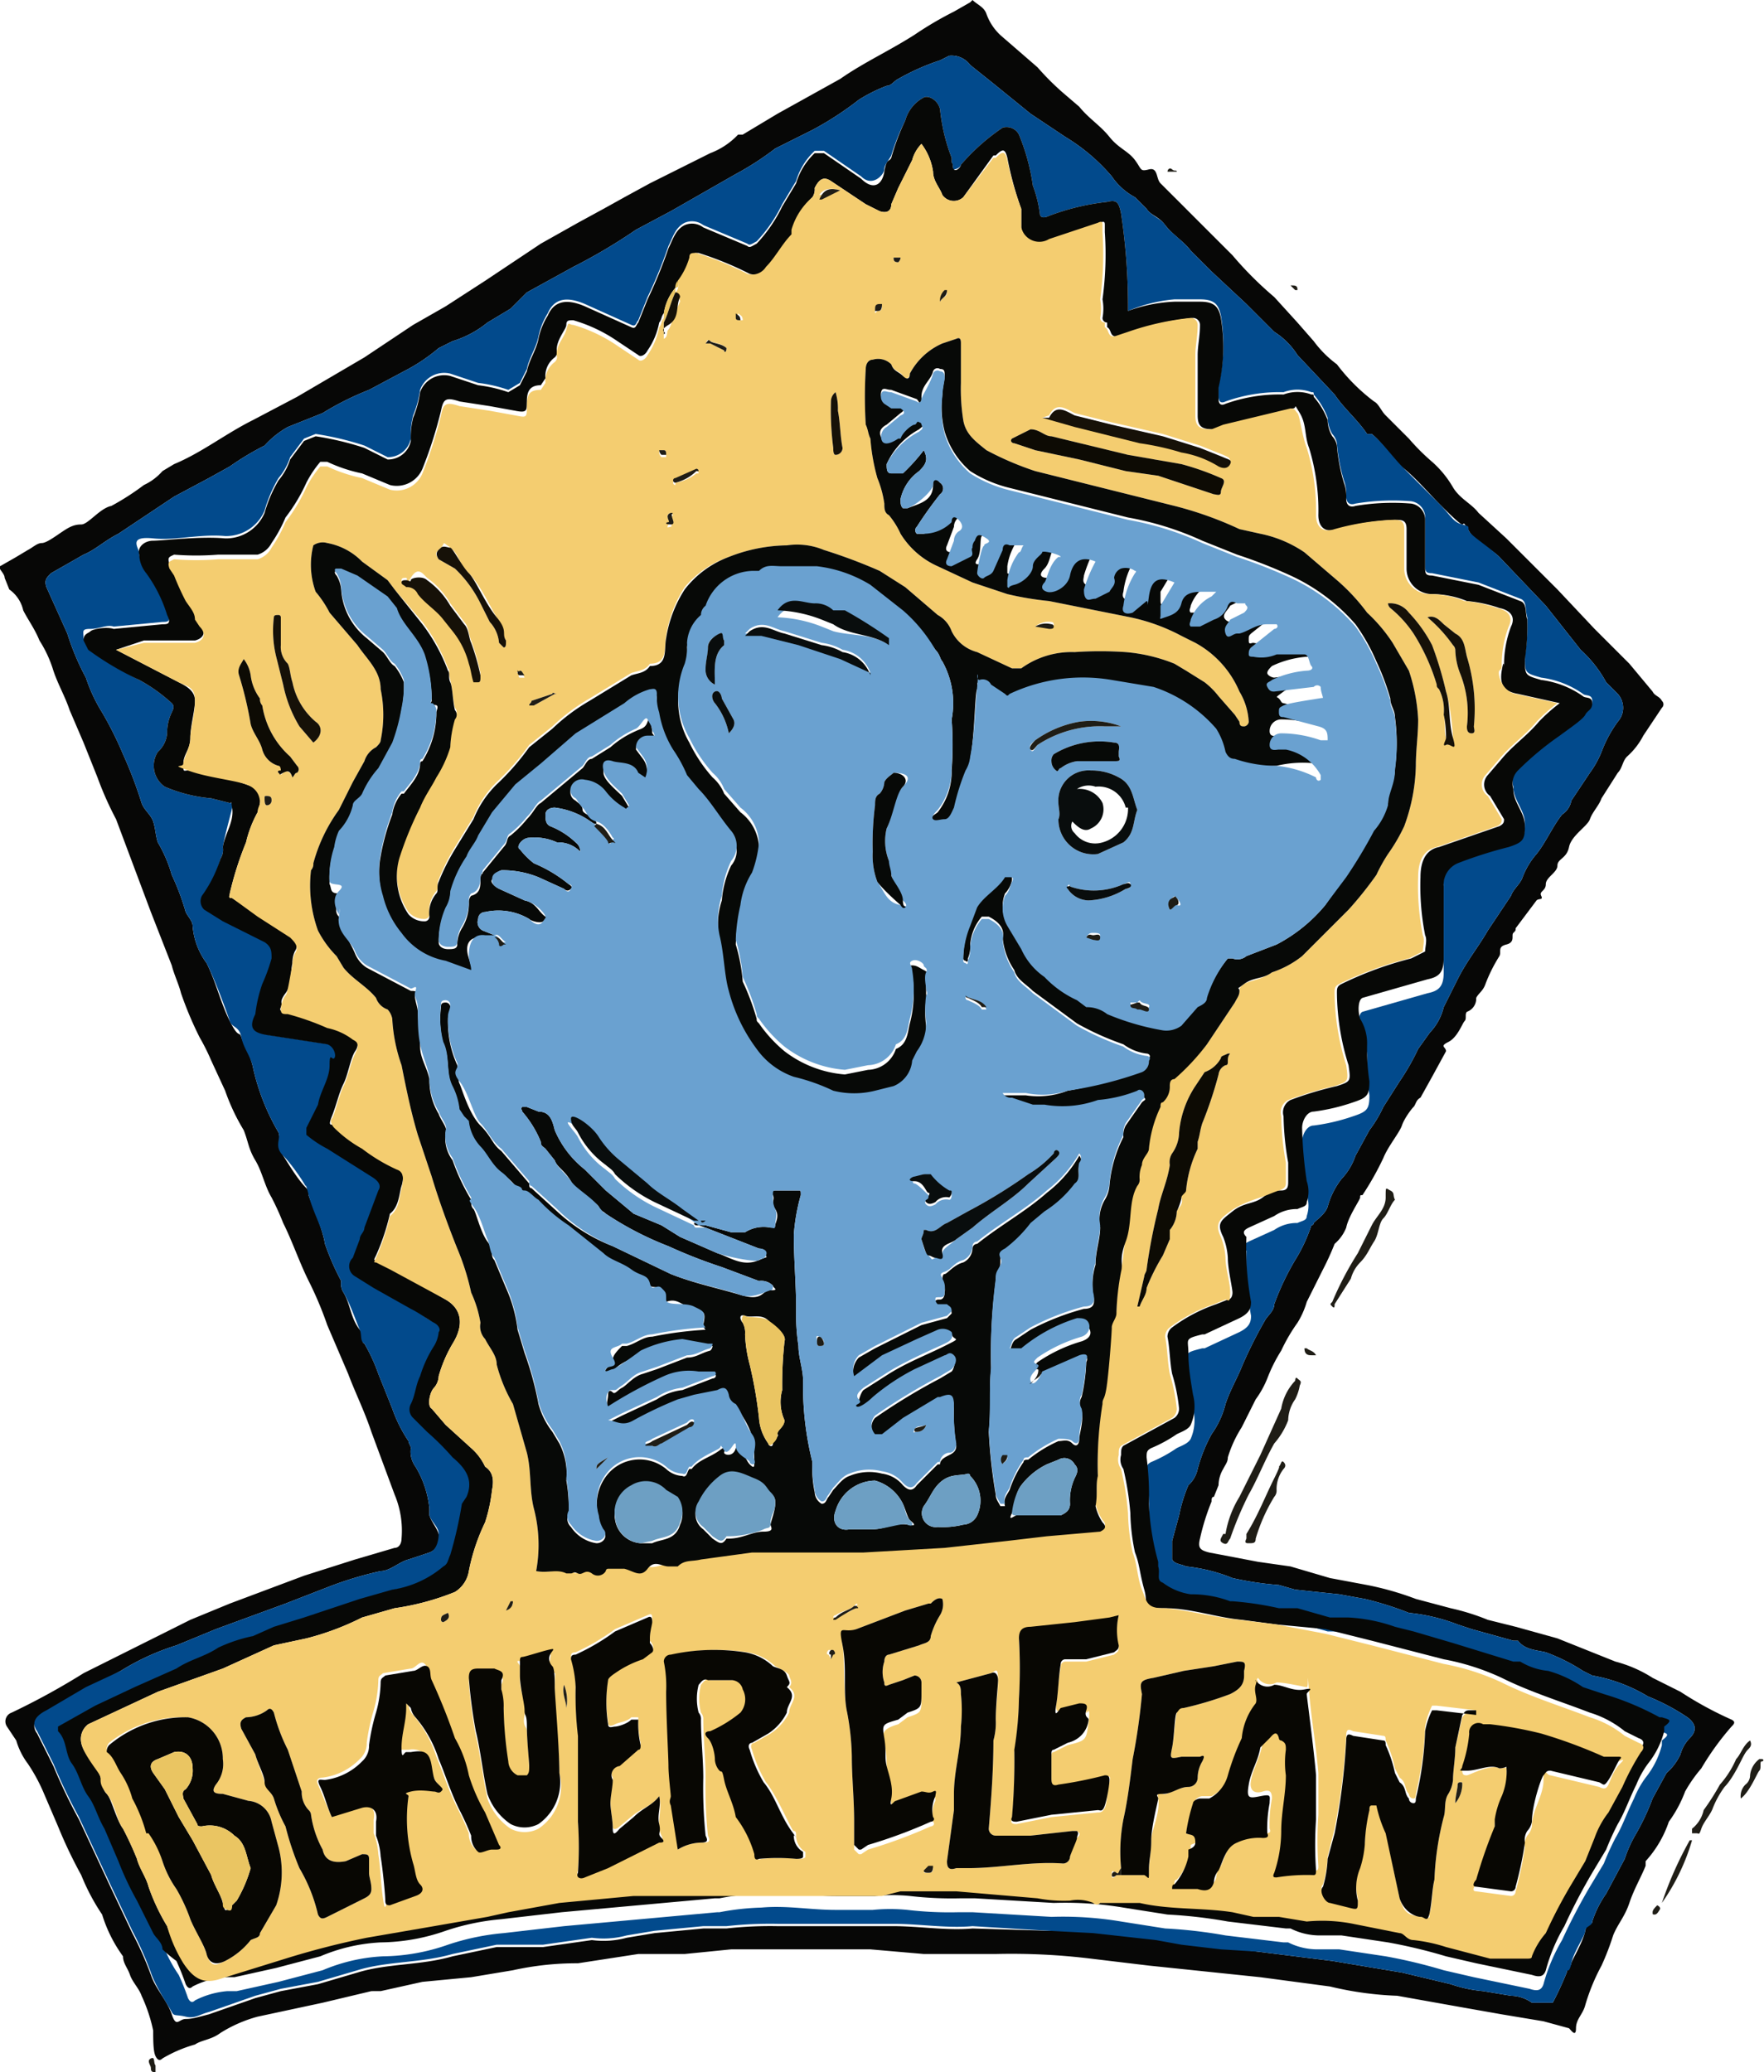 <svg xmlns="http://www.w3.org/2000/svg" viewBox="0 0 76 89.3"><defs><style>.cls-1{fill:#070706;}.cls-2{fill:#1f1d16;}.cls-3{fill:#024a8c;}.cls-4{fill:#070806;}.cls-5{fill:#f4cd70;}.cls-6{fill:#eac562;}.cls-7{fill:#070907;}.cls-8{fill:#080703;}.cls-9{fill:#0d0b04;}.cls-10{fill:#161108;}.cls-11{fill:#6aa1d0;}.cls-12{fill:#6d9fc3;}.cls-13{fill:#090d0d;}</style></defs><title>logo-be</title><g id="Ebene_2" data-name="Ebene 2"><g id="Ebene_7" data-name="Ebene 7"><g id="logo_be" data-name="logo be"><path class="cls-1" d="M41.9,0c.2.2.5.3.6.6a2.3,2.3,0,0,0,.7,1l1.5,1.3A11.4,11.4,0,0,0,45.8,4l.7.6c.4.5.9.8,1.3,1.3s.8.6,1.1,1,.2.5.6.4.3.4.5.6L51.1,9l.4.4L53.1,11a15.3,15.3,0,0,0,1.8,1.8l1,1.1.7.8a4.7,4.7,0,0,0,1,1,8.1,8.1,0,0,0,1.6,1.6c.2.1.3.4.5.6l1,1a9.4,9.4,0,0,0,1,1,4.4,4.4,0,0,1,.9,1.1c.3.5.8.7,1.1,1.1l1.2,1.1,2.2,2.2,1.6,1.7,1.5,1.5,1,1.2c.1.2.3.2.4.4a.2.2,0,0,1,0,.3l-.8,1.2a3.1,3.1,0,0,1-.7.9c-.2.2-.2.5-.4.7L69,34.4c-.1.3-.4.6-.5.9s-.8.7-.9,1.2-.5.5-.5.8-.5.5-.5.8-.3.3-.2.5-.1.1-.2.2L65.3,40c0,.1,0,.1-.1.2s.1.4-.3.5-.2.3-.3.5a6.7,6.7,0,0,0-.6,1.2c-.1.3-.3.4-.4.6a.6.6,0,0,1-.4.6c-.1.1,0,.3-.1.4s-.3.7-.7.9-.1.2-.1.4l-.6,1.1-.5.9c-.2.1-.2.3-.3.4s-.4.5-.5.8-.6.9-.8,1.4a12.9,12.9,0,0,1-.9,1.6c-.1,0-.1,0-.1.1s-.5.8-.6,1.3a1.8,1.8,0,0,1-.5.7,11.7,11.7,0,0,1-.5,1.1l-.7,1.4a3.6,3.6,0,0,1-.4.9,7.5,7.5,0,0,0-.7,1.2,6.7,6.7,0,0,0-.6,1.2,4.1,4.1,0,0,1-.5.9l-.6,1.2a5.2,5.2,0,0,0-.6,1.3c0,.2-.1.3-.2.5a1.4,1.4,0,0,0-.2.7l-.2.5c-.1,0-.1.1-.1.2a9.8,9.8,0,0,0-.5,1.6c-.1.4,0,.5.4.6l2.1.4,1.4.2,1.7.5,1.6.3a12.9,12.9,0,0,1,2.1.6l1.5.4a9.8,9.8,0,0,1,1.6.5l1.2.3,1.8.5,2.5,1a5.6,5.6,0,0,1,1.6.7l1.2.6a15.5,15.5,0,0,0,2.2,1.2c.2.1.1.2,0,.3a11.8,11.8,0,0,0-1.3,1.8,6.1,6.1,0,0,0-.7,1,5.4,5.4,0,0,1-.7,1.3,4.8,4.8,0,0,1-1,1.7v.2c-.2.5-.5,1-.7,1.6s-.5.9-.7,1.4a11.2,11.2,0,0,1-.5,1.3,8.7,8.7,0,0,0-.7,1.7c-.1.4-.4.6-.4,1s-.2.1-.3,0l-1.1-.3-1.8-.3-1.7-.3L60.2,86a14.5,14.5,0,0,1-2.9-.4l-3-.4-4.8-.5L47,84.4a28.2,28.2,0,0,0-4.1-.2H39.8l-2.3-.2h-6l-2,.2h-2l-2.6.4h0a12.7,12.7,0,0,0-2.8.3l-1.8.3-2.1.2-1.8.4H16l-2.1.5-2.8.6a5.9,5.9,0,0,0-1.6.7c-.4.3-.8.3-1.1.5a5.9,5.9,0,0,0-1.4.6c-.1.1-.2.1-.3-.1s-.1-.7-.1-1.1A6.9,6.9,0,0,0,6.1,86c-.1-.3-.4-.6-.5-.9s-.3-.5-.3-.8h0a6.1,6.1,0,0,1-.9-1.8,9.1,9.1,0,0,1-.9-1.7,20,20,0,0,1-1-2.1l-.6-1.4A7.5,7.5,0,0,0,1.2,76a3.1,3.1,0,0,1-.5-1l-.4-.6a.4.4,0,0,1,.2-.6,30.7,30.7,0,0,0,3.1-1.7l2-1,1-.5,1.6-.8,1.7-.7,3.2-1.2,2.2-.7,1.7-.5c.2,0,.3-.2.3-.4a4,4,0,0,0-.3-1.9h0l-1-2.7c-.3-.9-.7-1.7-1-2.5l-.9-2.1a15.4,15.4,0,0,0-.8-1.9c-.4-.8-.7-1.7-1.1-2.5a11.7,11.7,0,0,0-.5-1.1c-.3-.5-.4-1.1-.7-1.6s-.3-.8-.5-1.3A8.9,8.9,0,0,1,9.7,47l-.6-1.3a9.3,9.3,0,0,0-.5-1,15.4,15.4,0,0,1-.8-1.9c-.1-.4-.3-.8-.4-1.2l-.9-2.3-.9-2.4L5,35.3a14.2,14.2,0,0,1-.8-1.8L3.6,32,3,30.6c-.2-.6-.5-1.1-.7-1.7a5.2,5.2,0,0,0-.6-1.3c-.2-.5-.5-.9-.7-1.3a1.5,1.5,0,0,0-.6-.9l-.2-.5h0c0-.2-.3-.4-.2-.5l.7-.4.5-.3c.2-.1.4-.3.6-.3s.6-.3.9-.5.5-.3.8-.3.8-.7,1.3-.8a11,11,0,0,0,1.4-.9,2.4,2.4,0,0,0,.8-.6l.5-.3c1.2-.5,2.2-1.3,3.4-1.9l1.9-1,2.9-1.7L17.8,14l1.4-.8,1.7-1.1,1.2-.8,1.2-.8,1.6-.9L26,9l.9-.5L28,7.9l1-.5,1.6-.8a3.2,3.2,0,0,0,1.2-.8H32l1.5-.9,2.7-1.5c1-.7,2.1-1.2,3.2-1.9a15.1,15.1,0,0,1,1.7-1l.7-.4Zm3.3,83.2h1.9l2.7.3,1.1.2,1.7.2,1.6.2,1.6.2,1.6.2,3,.5,2.1.5a5.8,5.8,0,0,0,1.4.3l1.2.2a1.6,1.6,0,0,1,.9.3h.9a13.9,13.9,0,0,0,.6-1.3c0-.2.2-.3.2-.4s.5-.9.6-1.4.3-.2.3-.4a4.5,4.5,0,0,1,.6-1.2l.8-1.5a5.4,5.4,0,0,1,.5-1.1,10.1,10.1,0,0,0,.7-1.5l.6-1.1a2.4,2.4,0,0,0,.6-.8,1.6,1.6,0,0,1,.4-.7c.3-.3.3-.6-.1-.9a9.1,9.1,0,0,0-1.7-.9,7,7,0,0,0-2.4-.9l-.4-.2a8,8,0,0,0-1.6-.8c-.4-.1-.9-.1-1.2-.5h-.2l-1.8-.5-.6-.2a8,8,0,0,0-2.1-.5,13.9,13.9,0,0,0-1.9-.6l-1.1-.2-1.9-.2-.7-.2a13.8,13.8,0,0,1-2-.3,7.3,7.3,0,0,0-2-.5c-.2-.1-.5-.1-.6-.3v-.8l.3-1.1a6.5,6.5,0,0,1,.4-1.3,1.3,1.3,0,0,0,.4-.7,6.7,6.7,0,0,1,.6-1.5,3.8,3.8,0,0,0,.6-1.3c.2-.6.5-1.1.7-1.6a18.6,18.6,0,0,1,1-2c.1-.2.4-.4.4-.7a11.1,11.1,0,0,1,.9-1.9,6.9,6.9,0,0,0,.7-1.5.1.1,0,0,0,.1-.1c.2-.2.5-.4.6-.7a3.4,3.4,0,0,1,.6-1.2,2.7,2.7,0,0,0,.6-1l.6-1.1a5.3,5.3,0,0,0,.6-1l.7-1.1a10,10,0,0,0,.8-1.4l.5-.7a2.4,2.4,0,0,0,.6-1.1l.6-1.2c.4-.8.9-1.4,1.3-2.1l1-1.5c.1-.3.4-.5.5-.8a3.3,3.3,0,0,1,.6-1c.4-.5.7-1.2,1.1-1.7a.9.9,0,0,0,.4-.6l.8-1.2a4.1,4.1,0,0,0,.5-.9,5.4,5.4,0,0,1,.7-1.3.9.9,0,0,0,0-1.2l-.5-.5a5.3,5.3,0,0,0-1.1-1.4l-1.5-1.9-2-2.1c-.4-.4-1-.6-1.3-1.1s-.2-.3-.3-.3-.7-.6-1-.9-1-1.1-1.5-1.5-.9-1.1-1.4-1.5h-.2c-.4-.6-1-1.1-1.4-1.7l-1.6-1.7a3.2,3.2,0,0,0-1-1l-1.2-1.2-1.5-1.4-.9-.9c-.3-.4-.8-.7-1.1-1.1s-.6-.4-.8-.7l-.5-.5a2.8,2.8,0,0,1-1-.9,8.2,8.2,0,0,0-2-1.7l-1.5-1L42.8,3.6l-1-.8a1,1,0,0,0-.9-.4l-.4.2a9.8,9.8,0,0,0-1.8.8c-.2.1-.3.3-.5.3a6.7,6.7,0,0,0-1.2.6,13.7,13.7,0,0,1-2,1.3l-1.6.8a12.6,12.6,0,0,1-1.7,1.1L28.9,9.1l-1.5.8a24,24,0,0,1-2.7,1.6l-2,1.1-.7.7-1,.6a4.4,4.4,0,0,1-1.5.8l-.6.3a7.8,7.8,0,0,1-1.5,1l-1.5.8a12.4,12.4,0,0,0-2,1l-1.5.6a3.9,3.9,0,0,0-1,.8,11.9,11.9,0,0,0-1.5.9l-.9.5-1.5.8L5.1,23c-.6.3-1,.7-1.5.9l-1.4.8c-.2.2-.3.3-.2.6l.9,2a10.8,10.8,0,0,0,.8,1.9,6.9,6.9,0,0,0,.7,1.5,15.1,15.1,0,0,1,.9,1.8,18,18,0,0,1,.8,2.1c.1.3.4.5.5.8s.1.6.2.9a5.9,5.9,0,0,1,.6,1.4A10.4,10.4,0,0,1,8,39.3c.1.2.3.4.3.6a3.1,3.1,0,0,0,.6,1.6c.4.8.6,1.7,1,2.5s.4.4.5.7.4.8.5,1.3A9.6,9.6,0,0,0,12,48.8c.1.3,0,.7.2,1s.6,1,1,1.4.1.2.1.3.6,1.4.7,2.1a11.1,11.1,0,0,0,.7,1.6.7.7,0,0,0,.1.5c.3.5.3,1.1.7,1.6s0,.5.2.6a7.5,7.5,0,0,1,.6,1.3l.6,1.5a6.1,6.1,0,0,0,.7,1.4c0,.1.1.2.1.3a1.1,1.1,0,0,0,.2.8,4.3,4.3,0,0,1,.6,1.8v.3c.1.3.3.5.4.8s-.1.7-.4.8l-.9.3c-.4.1-.8.5-1.2.5a15.5,15.5,0,0,0-2.3.7l-1.8.7-3,1.1-1.7.7A10.4,10.4,0,0,0,5.2,72l-1.5.8L2,73.8c-.4.2-.7.5-.4.9l.7,1.4a24,24,0,0,0,1.1,2.3l1.4,3,.9,1.9a14.2,14.2,0,0,1,.8,1.8c.2.6.7,1.1.9,1.7s.3.2.6.2.6-.1,1-.2l2-.7,1.1-.3,1.6-.3,1.7-.5c1.3-.4,2.7-.3,4.1-.7l1.9-.4h2l2.1-.3a3.8,3.8,0,0,0,1.5-.1l1.2-.2,2.1-.2h1a17,17,0,0,1,2.2-.1h5c1.1,0,2.3.2,3.4.1Z"/><path class="cls-2" d="M56,59.7a2.1,2.1,0,0,1-.2.6,1.6,1.6,0,0,0-.3.9,3.3,3.3,0,0,1-.6,1c-.4.7-.7,1.5-1.1,2.2a15.4,15.4,0,0,0-.8,1.9c-.1.1-.1.3-.3.2s-.1-.2,0-.4h.1a4.4,4.4,0,0,1,.6-1.6l.9-1.8.9-2a2.3,2.3,0,0,1,.6-1.2s0-.2.1-.1S56.1,59.5,56,59.7Z"/><path class="cls-2" d="M60.1,51.7c-.2.2-.3.6-.5.8s-.2.7-.4,1-.3.6-.6.9a1.6,1.6,0,0,0-.4.7l-.7,1.1c0,.1,0,.2-.1.1s-.1-.1,0-.2A13.9,13.9,0,0,1,58.5,54l.6-1.2c.2-.4.6-.7.6-1.2s0-.4.2-.3S60,51.5,60.1,51.7Z"/><path class="cls-2" d="M53.8,66.5c-.1,0-.2,0-.1-.2v-.2c.5-.8.8-1.6,1.2-2.4s.1-.4.2-.5.1-.3.2-.2.1.2,0,.3a1.4,1.4,0,0,0-.3.9.4.4,0,0,1-.1.3,7.5,7.5,0,0,0-.8,1.8C54.1,66.5,54,66.5,53.8,66.5Z"/><path class="cls-2" d="M75.4,75c.1.2,0,.3-.1.4s-.2.3-.3.5-.4.8-.7,1.1a4.1,4.1,0,0,0-.5.9c-.1.3-.4.6-.5.9s-.1.2-.2.2h-.2v-.2a1.4,1.4,0,0,0,.5-.8,10.5,10.5,0,0,0,.7-1.1,4.1,4.1,0,0,0,.7-1.1C75,75.6,75.1,75.2,75.4,75Z"/><path class="cls-2" d="M71.6,82a15.9,15.9,0,0,1,1.2-2.7h.1A9.1,9.1,0,0,1,71.6,82Z"/><path class="cls-2" d="M75,77.5a.7.7,0,0,1,.2-.6.5.5,0,0,0,.2-.4,1,1,0,0,1,.4-.7h.1c.1,0,.1.1,0,.1s0,.3-.1.4S75.4,77.2,75,77.5Z"/><path class="cls-2" d="M56.2,58.1h.1c.1.1.3.1.4.3h-.2C56.4,58.4,56.2,58.4,56.2,58.1Z"/><path class="cls-2" d="M6.7,89.3c-.2,0-.2-.1-.2-.2s-.2-.3,0-.4.1.2.2.3Z"/><path class="cls-2" d="M71.4,82.1c.2.1.1.2.1.2s-.1.2-.2.2-.1,0-.1-.1S71.3,82.2,71.4,82.1Z"/><path class="cls-2" d="M50.7,7.4h-.4c0-.1.1-.2.2-.1S50.7,7.3,50.7,7.4Z"/><path class="cls-2" d="M55.7,12.3c.2,0,.2.1.2.2h-.1l-.2-.2Z"/><path class="cls-3" d="M45.2,83.2,41.9,83c-1.1.1-2.3-.1-3.4-.1h-5a17,17,0,0,0-2.2.1h-1l-2.1.2-1.2.2a3.8,3.8,0,0,1-1.5.1l-2.1.3h-2l-1.9.4c-1.4.4-2.8.3-4.1.7l-1.7.5-1.6.3-1.1.3-2,.7c-.4.1-.6.3-1,.2s-.5,0-.6-.2-.7-1.1-.9-1.7a14.2,14.2,0,0,0-.8-1.8l-.9-1.9-1.4-3a24,24,0,0,1-1.1-2.3l-.7-1.4c-.3-.4,0-.7.4-.9l1.7-1L5.2,72a10.4,10.4,0,0,1,2.4-1.1l1.7-.7,3-1.1,1.8-.7a15.5,15.5,0,0,1,2.3-.7c.4,0,.8-.4,1.2-.5l.9-.3c.3-.1.4-.5.4-.8s-.3-.5-.4-.8V65a4.3,4.3,0,0,0-.6-1.8,1.1,1.1,0,0,1-.2-.8c0-.1-.1-.2-.1-.3a6.1,6.1,0,0,1-.7-1.4l-.6-1.5a7.5,7.5,0,0,0-.6-1.3c-.2-.1-.1-.4-.2-.6s-.4-1.1-.7-1.6a.7.7,0,0,1-.1-.5,11.1,11.1,0,0,1-.7-1.6c-.1-.7-.5-1.3-.7-2.1s-.1-.2-.1-.3-.6-1-1-1.4-.1-.7-.2-1A9.6,9.6,0,0,1,10.9,46c-.1-.5-.4-.8-.5-1.3s-.4-.4-.5-.7-.6-1.7-1-2.5a3.1,3.1,0,0,1-.6-1.6c0-.2-.2-.4-.3-.6a10.4,10.4,0,0,0-.6-1.6,5.9,5.9,0,0,0-.6-1.4c-.1-.3-.1-.6-.2-.9s-.4-.5-.5-.8a18,18,0,0,0-.8-2.1,15.1,15.1,0,0,0-.9-1.8,6.9,6.9,0,0,1-.7-1.5,10.8,10.8,0,0,1-.8-1.9l-.9-2c-.1-.3,0-.4.2-.6l1.4-.8c.5-.2.9-.6,1.5-.9l2.4-1.6L9,20.6l.9-.5a11.9,11.9,0,0,1,1.5-.9,3.9,3.9,0,0,1,1-.8l1.5-.6a12.4,12.4,0,0,1,2-1l1.5-.8a7.8,7.8,0,0,0,1.5-1l.6-.3a4.4,4.4,0,0,0,1.5-.8l1-.6.7-.7,2-1.1a24,24,0,0,0,2.7-1.6l1.5-.8,2.8-1.6a12.6,12.6,0,0,0,1.7-1.1L35,5.6a13.7,13.7,0,0,0,2-1.3,6.7,6.7,0,0,1,1.2-.6c.2,0,.3-.2.5-.3a9.8,9.8,0,0,1,1.8-.8l.4-.2a1,1,0,0,1,.9.4l1,.8,1.6,1.3,1.5,1a8.2,8.2,0,0,1,2,1.7,2.8,2.8,0,0,0,1,.9l.5.5c.2.3.6.4.8.7s.8.7,1.1,1.1l.9.9,1.5,1.4,1.2,1.2a3.2,3.2,0,0,1,1,1L57.5,17c.4.6,1,1.1,1.4,1.7h.2c.5.4.9,1,1.4,1.5s1,1,1.5,1.5.6.8,1,.9.2.1.3.3.9.7,1.3,1.1l2,2.1,1.5,1.9a5.3,5.3,0,0,1,1.1,1.4l.5.5a.9.9,0,0,1,0,1.2,5.4,5.4,0,0,0-.7,1.3,4.1,4.1,0,0,1-.5.9l-.8,1.2a.9.9,0,0,1-.4.6c-.4.5-.7,1.2-1.1,1.7a3.3,3.3,0,0,0-.6,1c-.1.3-.4.5-.5.8l-1,1.5c-.4.7-.9,1.3-1.3,2.1l-.6,1.2a2.4,2.4,0,0,1-.6,1.1l-.5.7a10,10,0,0,1-.8,1.4l-.7,1.1a5.3,5.3,0,0,1-.6,1l-.6,1.1a2.7,2.7,0,0,1-.6,1,3.4,3.4,0,0,0-.6,1.2c-.1.3-.4.5-.6.7a.1.1,0,0,1-.1.1,6.9,6.9,0,0,1-.7,1.5,11.1,11.1,0,0,0-.9,1.9c0,.3-.3.5-.4.7a18.6,18.6,0,0,0-1,2c-.2.5-.5,1-.7,1.6a3.8,3.8,0,0,1-.6,1.3,6.7,6.7,0,0,0-.6,1.5,1.3,1.3,0,0,1-.4.7,6.5,6.5,0,0,0-.4,1.3l-.3,1.1v.8c.1.2.4.2.6.3a7.3,7.3,0,0,1,2,.5,13.8,13.8,0,0,0,2,.3l.7.2,1.9.2,1.1.2a13.9,13.9,0,0,1,1.9.6,8,8,0,0,1,2.1.5l.6.2,1.8.5h.2c.3.4.8.4,1.2.5a8,8,0,0,1,1.6.8l.4.2a7,7,0,0,1,2.4.9,9.1,9.1,0,0,1,1.7.9c.4.3.4.6.1.9a1.6,1.6,0,0,0-.4.7,2.4,2.4,0,0,1-.6.8l-.6,1.1a10.1,10.1,0,0,1-.7,1.5,5.4,5.4,0,0,0-.5,1.1l-.8,1.5a4.5,4.5,0,0,0-.6,1.2c0,.2-.3.2-.3.4s-.5.9-.6,1.4-.2.2-.2.4a13.9,13.9,0,0,1-.6,1.3H66a1.6,1.6,0,0,0-.9-.3l-1.2-.2a5.8,5.8,0,0,1-1.4-.3l-2.1-.5-3-.5-1.6-.2-1.6-.2L52.6,84l-1.7-.2-1.1-.2-2.7-.3Zm3.4-69.8v-.2a26.9,26.9,0,0,0-.3-4c-.1-.5-.2-.6-.6-.5a10.2,10.2,0,0,0-2.5.6c-.2.1-.4.1-.4-.1A5.3,5.3,0,0,0,44.5,8a9,9,0,0,0-.6-2.2.6.6,0,0,0-.7-.3,9,9,0,0,0-1.8,1.6c0,.1-.2.2-.3.2s0-.2-.1-.3V6.8a8,8,0,0,1-.5-2.1c-.1-.4-.5-.6-.7-.5a1.6,1.6,0,0,0-.8,1,9.4,9.4,0,0,0-.6,1.5c-.1.2-.3.4-.3.6s-.5.8-1,.3L35.5,6.5h-.4a2.9,2.9,0,0,0-.8,1.3l-.6,1a6.4,6.4,0,0,1-1.1,1.6c-.2.1-.3.2-.4.1l-1.9-.8a.8.8,0,0,0-.8-.1c-.4.2-.5.6-.7,1a20.4,20.4,0,0,1-.9,2.2l-.4,1c-.1.1-.1.3-.3.2l-2-.9c-.7-.3-1.3-.3-1.6.4a3,3,0,0,0-.4,1c-.1.5-.4.9-.5,1.4l-.3.6-.5.3a6.1,6.1,0,0,0-1.3-.3l-1.2-.4a1.1,1.1,0,0,0-1.3.7,4.5,4.5,0,0,1-.3,1.1,3.4,3.4,0,0,0-.1,1,1,1,0,0,1-1,.8l-1-.5a12.9,12.9,0,0,0-2.1-.5l-.5.2-.6.8a2.6,2.6,0,0,1-.5.9,5.9,5.9,0,0,0-.6,1.4,1.8,1.8,0,0,1-1.7,1.1c-1.1-.1-2.1.2-3.1.1s-.7.3-.6.6a1.3,1.3,0,0,0,.3.8,6.1,6.1,0,0,1,.9,1.8c.2.4,0,.4-.2.4l-2.1.2c-.3-.1-.6.1-1,.1s-.3.1-.3.4l.2.4A12.7,12.7,0,0,0,6,29.3a7.1,7.1,0,0,1,1.4,1c.1.1.1.2,0,.4a2,2,0,0,0-.2.9,1.2,1.2,0,0,1-.4.8,1.1,1.1,0,0,0,.3,1.5,6.5,6.5,0,0,0,2,.5l.8.2c.2,0,.1.1.1.2s-.3,1.1-.4,1.7a.7.7,0,0,1-.1.5,5.6,5.6,0,0,1-.7,1.6.5.5,0,0,0,.1.6l.8.5,1.8.9c.3.2.3.4.3.7a7.6,7.6,0,0,1-.4,1.1,6.1,6.1,0,0,0-.3,1.3c-.3.6-.1.8.5.9l2.6.4c.3.1.4.2.3.6s-.2.2-.2.3-.4,1.1-.5,1.7l-.5,1v.3a4.7,4.7,0,0,0,.9.6l1.9,1.2q.4.3.3.6l-.6,1.6c0,.2-.2.3-.2.5l-.3.8a.5.5,0,0,0,.1.8l.8.5,1.6.9c.4.2.6.5,1,.6s.3.3.2.4a1.4,1.4,0,0,1-.2.6,5.2,5.2,0,0,0-.6,1.3c-.2.4-.2.8-.4,1.2a.5.5,0,0,0,.1.6l.6.6a11.4,11.4,0,0,1,1.1,1.1c.6.5.9,1,.6,1.7l-.2.3a17.4,17.4,0,0,1-.5,2.2c-.1.2-.1.4-.3.5a4.4,4.4,0,0,1-2.2,1l-1.4.4-2.4.8-1.3.4-.9.4a6.6,6.6,0,0,0-1.5.5c-.6.4-1.2.5-1.8.9l-1.8.8-1.7.8-1.6.9v.2c.4.4.4.9.6,1.4s.4.9.7,1.4.4.9.7,1.4l.6,1.4a13,13,0,0,0,.8,1.7l.7,1.4c.1.2.4.4.4.7a6,6,0,0,0,.6,1.1,10.4,10.4,0,0,1,.4,1c.1.2.2.2.3.1a3.7,3.7,0,0,1,1.4-.4h.4l1.8-.4,1.9-.5a7.6,7.6,0,0,1,2.6-.6,8.7,8.7,0,0,0,2.8-.5,10.3,10.3,0,0,1,2.4-.5l2.6-.3,3.3-.3,3.3-.3H31a11,11,0,0,1,1.8-.2c1.1-.1,2.1.1,3.2.1h1.6a7.5,7.5,0,0,1,1.5,0,15.5,15.5,0,0,0,2.2.1h.6l3.4.2a15.1,15.1,0,0,1,3,.2l1.9.3a20.6,20.6,0,0,1,2.6.3l2.5.3h.2a2.8,2.8,0,0,0,1.3.3h.9l2,.3a22.7,22.7,0,0,1,2.5.6l1.3.3,2.4.5c.3.1.5.1.6-.2a7.7,7.7,0,0,1,.8-1.9,25.3,25.3,0,0,1,1.2-2.3l.6-1a11.7,11.7,0,0,1,.5-1.1c.3-.5.5-1.1.8-1.7a4.1,4.1,0,0,1,.5-.9,3.7,3.7,0,0,0,.7-1.4v-.2c.4-.3.2-.3-.1-.4h-.1a12.2,12.2,0,0,0-2.4-1l-.9-.3a5.1,5.1,0,0,0-1.5-.7,2.8,2.8,0,0,1-1.2-.4h-.3l-2.6-.8-1.7-.5-.8-.2a7.1,7.1,0,0,0-2-.4h-.8l-1.4-.4h-.8a13.8,13.8,0,0,0-2-.3H53a4.7,4.7,0,0,0-1.7-.3,2.6,2.6,0,0,1-1.2-.5c-.3-.1-.1-.4-.2-.7v-.2a10.9,10.9,0,0,1-.4-2.5,12.7,12.7,0,0,0-.1-2c0-.2,0-.3.2-.4a6,6,0,0,0,1.1-.6c.2-.1.5-.2.6-.4a2,2,0,0,0,.1-1.3c-.1-.6-.1-1.2-.2-1.8s-.2-.6.6-.8h.1l1.5-.7c.4-.2.5-.4.5-.7a12.7,12.7,0,0,1-.2-2.8h0c-.2-.2-.1-.3.1-.4l1.1-.5a1.7,1.7,0,0,1,1-.3c.2-.1.4-.1.4-.3a1.4,1.4,0,0,0,0-.9,17.9,17.9,0,0,1-.2-2.3c0-.3.2-.7.5-.7a8.5,8.5,0,0,0,1.7-.4c.6-.2.7-.3.7-.9a9.2,9.2,0,0,1-.1-1.6,2,2,0,0,0-.3-1.1c-.1-.3-.1-.8.1-.9l2.8-.8c.5-.1.7-.3.7-.9V38.1a1,1,0,0,1,.6-1,18.7,18.7,0,0,1,2.2-.7c.6-.2.7-.3.7-.9s-.5-1-.5-1.6a.8.8,0,0,1,.2-.8,13,13,0,0,1,1.8-1.5c.4-.3.9-.5,1.1-.9s.3-.2.3-.5-.3-.2-.4-.3a4,4,0,0,0-1.8-.7c-.7-.2-.7-.2-.7-.9a9.7,9.7,0,0,0,.1-1.7c-.1-.3,0-.7-.3-.8l-1.8-.7-2-.4c-.3,0-.3-.1-.3-.4v-2a.7.7,0,0,0-.6-.7,9.7,9.7,0,0,0-2.4.1c-.3.1-.4-.1-.4-.3a1.7,1.7,0,0,0-.1-.7,7.6,7.6,0,0,1-.3-1.6.8.8,0,0,0-.2-.4,1.4,1.4,0,0,1-.2-.7,3.3,3.3,0,0,0-.6-1c0-.1,0-.1-.1-.1a1.7,1.7,0,0,0-1.2,0,6.9,6.9,0,0,0-2.5.4c-.2.1-.3,0-.3-.2v-.5a7.7,7.7,0,0,0,.2-1.5,7.6,7.6,0,0,0-.1-1.5c-.1-.5-.3-.7-.9-.7H50.6A6.5,6.5,0,0,0,48.6,13.4Z"/><path class="cls-4" d="M48.6,13.4a6.5,6.5,0,0,1,2-.4h1.1c.6,0,.8.2.9.7a7.6,7.6,0,0,1,.1,1.5,7.7,7.7,0,0,1-.2,1.5v.5c0,.2.1.3.3.2a6.9,6.9,0,0,1,2.5-.4,1.7,1.7,0,0,1,1.2,0c.1,0,.1,0,.1.1a3.3,3.3,0,0,1,.6,1,1.4,1.4,0,0,0,.2.7.8.8,0,0,1,.2.4,7.6,7.6,0,0,0,.3,1.6,1.7,1.7,0,0,1,.1.7c0,.2.1.4.4.3a9.7,9.7,0,0,1,2.4-.1.7.7,0,0,1,.6.7v2c0,.3,0,.4.3.4l2,.4,1.8.7c.3.1.2.5.3.8a9.7,9.7,0,0,1-.1,1.7c0,.7,0,.7.7.9a4,4,0,0,1,1.8.7c.1.1.4,0,.4.3s-.2.3-.3.5-.7.6-1.1.9a13,13,0,0,0-1.8,1.5.8.8,0,0,0-.2.8c0,.6.5,1,.5,1.6s-.1.7-.7.9a18.7,18.7,0,0,0-2.2.7,1,1,0,0,0-.6,1v3.1c0,.6-.2.8-.7.9l-2.8.8c-.2.1-.2.6-.1.9a2,2,0,0,1,.3,1.1,9.2,9.2,0,0,0,.1,1.6c0,.6-.1.7-.7.9a8.5,8.5,0,0,1-1.7.4c-.3,0-.5.4-.5.7a17.9,17.9,0,0,0,.2,2.3,1.4,1.4,0,0,1,0,.9c0,.2-.2.2-.4.3a1.7,1.7,0,0,0-1,.3l-1.1.5c-.2.1-.3.2-.1.4h0a12.7,12.7,0,0,0,.2,2.8c0,.3-.1.5-.5.7l-1.5.7h-.1c-.8.2-.6.2-.6.8s.1,1.2.2,1.8a2,2,0,0,1-.1,1.3c-.1.2-.4.3-.6.4a6,6,0,0,1-1.1.6c-.2.1-.2.2-.2.4a12.7,12.7,0,0,1,.1,2,10.9,10.9,0,0,0,.4,2.5v.2c.1.3-.1.6.2.7a2.6,2.6,0,0,0,1.2.5A4.7,4.7,0,0,1,53,69h.1a13.8,13.8,0,0,1,2,.3h.8l1.4.4h.8a7.1,7.1,0,0,1,2,.4l.8.2,1.7.5,2.6.8h.3a2.8,2.8,0,0,0,1.2.4,5.1,5.1,0,0,1,1.5.7l.9.3a12.2,12.2,0,0,1,2.4,1h.1c.3.1.5.1.1.4v.2a3.7,3.7,0,0,1-.7,1.4,4.1,4.1,0,0,0-.5.9c-.3.6-.5,1.2-.8,1.7a11.7,11.7,0,0,0-.5,1.1l-.6,1a25.3,25.3,0,0,0-1.2,2.3,7.7,7.7,0,0,0-.8,1.9c-.1.3-.3.3-.6.2l-2.4-.5-1.3-.3a22.7,22.7,0,0,0-2.5-.6l-2-.3h-.9a2.8,2.8,0,0,1-1.3-.3h-.2l-2.5-.3a20.6,20.6,0,0,0-2.6-.3l-1.9-.3a15.1,15.1,0,0,0-3-.2l-3.4-.2h-.6a15.5,15.5,0,0,1-2.2-.1,7.5,7.5,0,0,0-1.5,0H36c-1.1,0-2.1-.2-3.2-.1a11,11,0,0,0-1.8.2h-.2l-3.3.3-3.3.3-2.6.3a10.3,10.3,0,0,0-2.4.5,8.7,8.7,0,0,1-2.8.5,7.6,7.6,0,0,0-2.6.6l-1.9.5-1.8.4H9.7a3.7,3.7,0,0,0-1.4.4c-.1.1-.2.1-.3-.1a10.4,10.4,0,0,0-.4-1A6,6,0,0,1,7,84c0-.3-.3-.5-.4-.7l-.7-1.4a13,13,0,0,1-.8-1.7l-.6-1.4c-.3-.5-.4-1-.7-1.4s-.4-1-.7-1.4-.2-1-.6-1.4v-.2l1.6-.9,1.7-.8,1.8-.8c.6-.4,1.2-.5,1.8-.9a6.6,6.6,0,0,1,1.5-.5l.9-.4,1.3-.4,2.4-.8,1.4-.4a4.4,4.4,0,0,0,2.2-1c.2-.1.2-.3.3-.5a17.4,17.4,0,0,0,.5-2.2l.2-.3c.3-.7,0-1.2-.6-1.7a11.4,11.4,0,0,0-1.1-1.1l-.6-.6a.5.5,0,0,1-.1-.6c.2-.4.2-.8.4-1.2a5.2,5.2,0,0,1,.6-1.3,1.4,1.4,0,0,0,.2-.6c.1-.1,0-.3-.2-.4s-.6-.4-1-.6l-1.6-.9-.8-.5a.5.5,0,0,1-.1-.8l.3-.8c0-.2.2-.3.2-.5l.6-1.6q.2-.3-.3-.6l-1.9-1.2a4.7,4.7,0,0,1-.9-.6v-.3l.5-1c.1-.6.5-1.1.5-1.7s.1-.2.2-.3,0-.5-.3-.6l-2.6-.4c-.6-.1-.8-.3-.5-.9a6.1,6.1,0,0,1,.3-1.3,7.6,7.6,0,0,0,.4-1.1c0-.3,0-.5-.3-.7l-1.8-.9-.8-.5a.5.5,0,0,1-.1-.6A5.6,5.6,0,0,0,9.5,37a.7.7,0,0,0,.1-.5c.1-.6.5-1.1.4-1.7s.1-.2-.1-.2l-.8-.2a6.5,6.5,0,0,1-2-.5,1.1,1.1,0,0,1-.3-1.5,1.2,1.2,0,0,0,.4-.8,2,2,0,0,1,.2-.9c.1-.2.1-.3,0-.4a7.1,7.1,0,0,0-1.4-1A12.7,12.7,0,0,1,3.8,28l-.2-.4c0-.3.2-.3.3-.4s.7-.2,1-.1L7,26.9c.2,0,.4,0,.2-.4a6.1,6.1,0,0,0-.9-1.8,1.3,1.3,0,0,1-.3-.8c-.1-.3.2-.6.6-.6s2-.2,3.1-.1a1.8,1.8,0,0,0,1.7-1.1,5.9,5.9,0,0,1,.6-1.4,2.6,2.6,0,0,0,.5-.9l.6-.8.5-.2a12.9,12.9,0,0,1,2.1.5l1,.5a1,1,0,0,0,1-.8,3.4,3.4,0,0,1,.1-1,4.5,4.5,0,0,0,.3-1.1,1.1,1.1,0,0,1,1.3-.7l1.2.4a6.1,6.1,0,0,1,1.3.3l.5-.3.3-.6c.1-.5.4-.9.5-1.4a3,3,0,0,1,.4-1c.3-.7.9-.7,1.6-.4l2,.9c.2.1.2-.1.3-.2l.4-1a20.4,20.4,0,0,0,.9-2.2c.2-.4.3-.8.7-1a.8.8,0,0,1,.8.1l1.9.8c.1.1.2,0,.4-.1a6.4,6.4,0,0,0,1.1-1.6l.6-1a2.9,2.9,0,0,1,.8-1.3h.4l1.6,1.1c.5.5.9.3,1-.3s.2-.4.3-.6A9.4,9.4,0,0,1,39,5.2a1.6,1.6,0,0,1,.8-1c.2-.1.6.1.7.5A8,8,0,0,0,41,6.8V7c.1.1,0,.2.1.3s.3-.1.3-.2a9,9,0,0,1,1.8-1.6.6.6,0,0,1,.7.3A9,9,0,0,1,44.5,8a5.3,5.3,0,0,1,.3,1.2c0,.2.2.2.4.1a10.2,10.2,0,0,1,2.5-.6c.4-.1.5,0,.6.5a26.9,26.9,0,0,1,.3,4Zm-19.5-1h0a2.2,2.2,0,0,0-.5,1.1c-.1.1-.1.3-.2.4a3.1,3.1,0,0,1-.5,1.2c-.1.2-.3.3-.4.2l-.9-.6a6.6,6.6,0,0,0-1.9-.9c-.2,0-.3,0-.3.2s-.5.7-.4,1.2a.3.3,0,0,1-.1.2,1,1,0,0,0-.4.9l-.2.3c-.5,0-.6.3-.6.7s0,.5-.5.4l-1.1-.2-1.3-.2c-.6-.2-.7-.1-.8.4a18.3,18.3,0,0,1-.8,2.5,1.2,1.2,0,0,1-1.4.7l-1.2-.5a6.6,6.6,0,0,1-1.5-.5h-.3a4.7,4.7,0,0,0-.6.9,7.5,7.5,0,0,1-.9,1.5,6,6,0,0,1-.6,1.1,1,1,0,0,1-.6.5H9.4a12,12,0,0,1-1.9,0c-.2.1-.3.1-.2.4l.2.3A11.7,11.7,0,0,0,8,25.8c.2.3.4.5.4.8l.2.3c.3.3.2.6-.2.7H6.2L5,28l2.7,1.4c.4.2.7.4.7.8s-.2,1.1-.2,1.6-.3.7-.3,1.1,0,.3.2.3,1.7.3,2.5.6.7.2.6.8-.1.2-.1.4a5,5,0,0,0-.5,1.3,14.2,14.2,0,0,0-.7,2.2c0,.1-.1.2.1.2l1.1.7,1.4.9c.2.2.4.4.2.7a1.1,1.1,0,0,0-.1.5c-.1.4,0,.9-.3,1.3s-.1.4-.2.6.1.2.3.2a11.5,11.5,0,0,1,1.7.6,2.7,2.7,0,0,1,1.1.5c.2.1.3.3.1.6s-.3,1-.5,1.4-.3.9-.5,1.4,0,.3.1.4a5.4,5.4,0,0,0,1.2.9,7.5,7.5,0,0,0,1.5.9c.3.1.3.5.2.8s-.1.9-.5,1.2h0a9.5,9.5,0,0,1-.6,1.8c-.1.2-.1.2,0,.2l.6.3L19.2,56c.7.4.8,1.1.3,1.9a5.9,5.9,0,0,0-.6,1.4.8.8,0,0,1-.2.5c-.2.2-.3.8-.1.9l.6.7,1.1,1a2.4,2.4,0,0,1,.6.8c.3.2.4.5.3,1a7,7,0,0,1-.3,1.4,8.6,8.6,0,0,0-.7,2.1,1.3,1.3,0,0,1-.6.9,11.1,11.1,0,0,1-2.6.7l-1.4.4a11.7,11.7,0,0,1-2.4.9l-1.4.3-2.2,1-2.8,1-3,1.4a.8.8,0,0,0-.3.8c.1.5.6.9.8,1.4s.1.6.3.8.4,1.1.7,1.5a13.9,13.9,0,0,1,.6,1.3c.1.4.4.8.5,1.2A8.9,8.9,0,0,0,7.2,83a6.1,6.1,0,0,0,.7,1.4c.4.6.8.9,1.5.7l2.9-.9a35.8,35.8,0,0,1,3.5-.9l2.9-.5,2.3-.4.9-.2,2.2-.4,3.2-.3H38l.8-.2h2.4l3.5.3a6.1,6.1,0,0,0,1.4.1,1.7,1.7,0,0,1,1,.1.2.2,0,0,0,.3,0h1.7c1.3.3,2.7.2,4,.4l.9.2h1.1l1.2.2a6.9,6.9,0,0,1,2,.1l2,.4c.2,0,.3.3.6.3a7,7,0,0,1,1.4.3l1.9.5h1.6c.1,0,.2,0,.2-.1a3.3,3.3,0,0,1,.6-1,21.2,21.2,0,0,1,1.1-2.1l.6-1,.4-1a3.9,3.9,0,0,1,.6-1.1l.6-1.1a10.9,10.9,0,0,1,.8-1.5c.1-.1.2-.3-.1-.4l-.6-.3a4.4,4.4,0,0,0-1.5-.8c-1.3-.5-2.6-.9-3.8-1.5a10.4,10.4,0,0,0-2.5-.8l-3.1-.8-2-.5L55,70l-1.5-.2c-1.1-.1-2.2-.5-3.3-.5s-.7-.1-.9-.8-.2-1.1-.4-1.6a8.8,8.8,0,0,1-.2-1.7,12.5,12.5,0,0,0-.3-1.9.7.7,0,0,1-.1-.6c0-.2,0-.3.1-.4l2.2-1.2a.5.5,0,0,0,.2-.4,8,8,0,0,0-.3-1.5c-.1-.5-.1-1.1-.2-1.6a.5.5,0,0,1,.2-.4,6.9,6.9,0,0,1,1.9-1l.5-.2c.1,0,.2-.1.2-.3s-.2-1-.2-1.5a2.9,2.9,0,0,0-.2-.9c-.3-.6-.1-.7.4-1.1s.9-.3,1.3-.6.5-.3.8-.3.3-.2.3-.4v-.8a12.3,12.3,0,0,1-.2-2,.6.6,0,0,1,.3-.7,15.2,15.2,0,0,1,2-.6c.6-.2.6-.2.5-.9a10.6,10.6,0,0,1-.5-3.1c0-.2,0-.3.2-.4a15.4,15.4,0,0,1,3-1.1l.6-.3c0-.2.1-.5,0-.7a11,11,0,0,1-.2-2.5c0-.8.3-1.2.8-1.3l2.6-.9c.2-.1.2-.2.2-.3l-.6-1a.6.6,0,0,1-.1-.9l.6-.7c.5-.6,1.1-1,1.6-1.6a7.3,7.3,0,0,1,.9-.8l-1.8-.4c-.6-.1-.8-.4-.7-1s.1-.1.1-.2a4.7,4.7,0,0,1,.3-1.7c.2-.4,0-.7-.5-.8a5.8,5.8,0,0,0-1.4-.3,4,4,0,0,0-1.5-.3,1.1,1.1,0,0,1-1.1-1.1V22.8c0-.4-.2-.4-.5-.4a10.9,10.9,0,0,0-2.5.4c-.6.2-.8-.2-.8-.6a9.2,9.2,0,0,0-.4-2.9c-.2-.5-.1-1-.4-1.5s-.1-.2-.3-.2l-2.9.7-.5.2c-.5,0-.7-.1-.7-.6V15.3c0-.4.1-.8.1-1.3a.3.3,0,0,0-.3-.3,11.8,11.8,0,0,0-2.7.6l-.6.2c-.3,0-.2-.3-.4-.4v-.2a.2.2,0,0,1-.2-.2,2.2,2.2,0,0,0,0-.8,14.3,14.3,0,0,0,.1-2.9V9.7c0-.1,0-.2-.2-.1l-2.1.7A.8.8,0,0,1,44,9.8V9a14.1,14.1,0,0,1-.6-2.2c-.1-.4-.2-.4-.5-.1h-.1L41.5,8.5a.6.6,0,0,1-.9-.1c-.1-.3-.4-.6-.4-1a2.6,2.6,0,0,0-.5-1.2,1.6,1.6,0,0,0-.4.7l-.6,1.2-.3.7c0,.3-.2.4-.5.3l-.6-.3-1.5-1c-.3-.2-.5-.1-.7.3a.6.6,0,0,1-.1.4,2.9,2.9,0,0,0-.8,1.4v.2c-.4.4-.7,1-1.1,1.4a.7.7,0,0,1-.8.3,14.5,14.5,0,0,0-2.2-.9c-.2,0-.3,0-.3.2a3.1,3.1,0,0,1-.5,1A.4.4,0,0,0,29.1,12.4Z"/><path class="cls-5" d="M29.2,12.1a3.1,3.1,0,0,0,.5-1c0-.2.1-.2.3-.2a14.5,14.5,0,0,1,2.2.9.7.7,0,0,0,.8-.3c.4-.4.7-1,1.1-1.4V9.9A2.9,2.9,0,0,1,35,8.5a.6.6,0,0,0,.1-.4c.2-.4.4-.5.7-.3l1.5,1,.6.3c.3.1.5,0,.5-.3l.3-.7.6-1.2a1.6,1.6,0,0,1,.4-.7,2.6,2.6,0,0,1,.5,1.2c0,.4.3.7.4,1a.6.6,0,0,0,.9.1l1.3-1.7h.1c.3-.3.4-.3.5.1A14.1,14.1,0,0,0,44,9v.8a.8.8,0,0,0,1.2.5l2.1-.7c.2-.1.2,0,.2.1V10a14.3,14.3,0,0,1-.1,2.9,2.2,2.2,0,0,1,0,.8.2.2,0,0,0,.2.2v.2c.2.1.1.4.4.4l.6-.2a11.8,11.8,0,0,1,2.7-.6.3.3,0,0,1,.3.3c0,.5-.1.9-.1,1.3v2.6c0,.5.2.6.7.6l.5-.2,2.9-.7c.2,0,.2.1.3.2s.2,1,.4,1.5a9.2,9.2,0,0,1,.4,2.9c0,.4.2.8.8.6a10.9,10.9,0,0,1,2.5-.4c.3,0,.5,0,.5.4v1.7a1.1,1.1,0,0,0,1.1,1.1,4,4,0,0,1,1.5.3,5.8,5.8,0,0,1,1.4.3c.5.1.7.4.5.8a4.7,4.7,0,0,0-.3,1.7c0,.1,0,.1-.1.2s.1.9.7,1l1.8.4a7.3,7.3,0,0,0-.9.8c-.5.6-1.1,1-1.6,1.6l-.6.7a.6.6,0,0,0,.1.9l.6,1c0,.1,0,.2-.2.3l-2.6.9c-.5.1-.8.5-.8,1.3a11,11,0,0,0,.2,2.5c.1.2,0,.5,0,.7l-.6.3a15.4,15.4,0,0,0-3,1.1c-.2.1-.2.2-.2.4a10.6,10.6,0,0,0,.5,3.1c.1.7.1.7-.5.9a15.2,15.2,0,0,0-2,.6.6.6,0,0,0-.3.7,12.3,12.3,0,0,0,.2,2v.8c0,.2,0,.3-.3.4s-.5.2-.8.3-.9.3-1.3.6-.7.5-.4,1.1a2.9,2.9,0,0,1,.2.9c0,.5.2,1,.2,1.5s-.1.3-.2.3l-.5.2a6.9,6.9,0,0,0-1.9,1,.5.5,0,0,0-.2.4c.1.5.1,1.1.2,1.6a8,8,0,0,1,.3,1.5.5.5,0,0,1-.2.4l-2.2,1.2c-.1.1-.1.2-.1.4a.7.7,0,0,0,.1.6,12.5,12.5,0,0,1,.3,1.9,8.8,8.8,0,0,0,.2,1.7c.2.5.2,1.1.4,1.6s.2.8.9.8,2.2.4,3.3.5L55,70l2.1.4,2,.5,3.1.8a10.4,10.4,0,0,1,2.5.8c1.2.6,2.5,1,3.8,1.5a4.4,4.4,0,0,1,1.5.8l.6.3c.3.1.2.3.1.4a10.9,10.9,0,0,0-.8,1.5l-.6,1.1a3.9,3.9,0,0,0-.6,1.1l-.4,1-.6,1a21.2,21.2,0,0,0-1.1,2.1,3.3,3.3,0,0,0-.6,1c0,.1-.1.1-.2.1H64.2l-1.9-.5a7,7,0,0,0-1.4-.3c-.3,0-.4-.3-.6-.3l-2-.4a6.9,6.9,0,0,0-2-.1l-1.2-.2H54l-.9-.2c-1.3-.2-2.7-.1-4-.4H47.4a.2.2,0,0,1-.3,0,1.7,1.7,0,0,0-1-.1,6.1,6.1,0,0,1-1.4-.1l-3.5-.3H38.8l-.8.2H27.3l-3.2.3-2.2.4-.9.2-2.3.4-2.9.5a35.8,35.8,0,0,0-3.5.9l-2.9.9c-.7.2-1.1-.1-1.5-.7A6.1,6.1,0,0,1,7.2,83a8.9,8.9,0,0,1-.8-1.7c-.1-.4-.4-.8-.5-1.2a13.9,13.9,0,0,0-.6-1.3c-.3-.4-.3-1-.7-1.5s-.2-.6-.3-.8-.7-.9-.8-1.4a.8.8,0,0,1,.3-.8l3-1.4,2.8-1,2.2-1,1.4-.3a11.7,11.7,0,0,0,2.4-.9l1.4-.4a11.1,11.1,0,0,0,2.6-.7,1.3,1.3,0,0,0,.6-.9,8.6,8.6,0,0,1,.7-2.1,7,7,0,0,0,.3-1.4c.1-.5,0-.8-.3-1a2.4,2.4,0,0,0-.6-.8l-1.1-1-.6-.7c-.2-.1-.1-.7.1-.9a.8.8,0,0,0,.2-.5,5.9,5.9,0,0,1,.6-1.4c.5-.8.4-1.5-.3-1.9l-2.4-1.3-.6-.3c-.1,0-.1,0,0-.2a9.5,9.5,0,0,0,.6-1.8h0c.4-.3.4-.8.5-1.2s.1-.7-.2-.8a7.5,7.5,0,0,1-1.5-.9,5.4,5.4,0,0,1-1.2-.9c-.1-.1-.2-.3-.1-.4s.3-1,.5-1.4.3-1,.5-1.4.1-.5-.1-.6a2.7,2.7,0,0,0-1.1-.5,11.5,11.5,0,0,0-1.7-.6c-.2,0-.3,0-.3-.2s.1-.5.2-.6.2-.9.3-1.3a1.1,1.1,0,0,1,.1-.5c.2-.3,0-.5-.2-.7l-1.4-.9L10,38.7c-.2,0-.1-.1-.1-.2a14.2,14.2,0,0,1,.7-2.2,5,5,0,0,1,.5-1.3c0-.2.1-.3.1-.4s0-.6-.6-.8-1.7-.3-2.5-.6-.2-.1-.2-.3.3-.7.3-1.1.2-1,.2-1.6-.3-.6-.7-.8L5,28l1.2-.3H8.4c.4-.1.5-.4.2-.7l-.2-.3c0-.3-.2-.5-.4-.8a11.7,11.7,0,0,1-.5-1.1l-.2-.3c-.1-.3,0-.3.2-.4a12,12,0,0,0,1.9,0h1.7a1,1,0,0,0,.6-.5,6,6,0,0,0,.6-1.1,7.5,7.5,0,0,0,.9-1.5,4.7,4.7,0,0,1,.6-.9h.3a6.6,6.6,0,0,0,1.5.5l1.2.5a1.2,1.2,0,0,0,1.4-.7,18.3,18.3,0,0,0,.8-2.5c.1-.5.2-.6.8-.4l1.3.2,1.1.2c.5.1.5.1.5-.4s.1-.7.6-.7l.2-.3a1,1,0,0,1,.4-.9.3.3,0,0,0,.1-.2c-.1-.5.3-.8.4-1.2s.1-.2.3-.2a6.6,6.6,0,0,1,1.9.9l.9.6c.1.1.3,0,.4-.2a3.1,3.1,0,0,0,.5-1.2c.1-.1.1-.3.2-.4v.9c.2-.1.1-.3.2-.4s.3-.8.5-1.2a.2.2,0,0,0-.2-.2v-.2h0C29.3,12.4,29.2,12.2,29.2,12.1ZM48.3,80.5c-.1.1,0,.3-.2.2s-.2-.1-.2.1.1.1.2,0h1.2c.2.1.2,0,.2-.2s.1-.9.1-1.3.4-1.2.3-1.8.1-.3.2-.2.7-.3,1.1-.3a.4.4,0,0,0,.4-.4,1.4,1.4,0,0,1,.2-.7c.1-.2.1-.3-.1-.2h-.8c-.5.1-.5.1-.4-.4h0c.1-.5.1-1,.2-1.5s.1-.2.3-.2a15.2,15.2,0,0,0,2-.6c.4-.2.6-.4.6-.8v-.2c.1-.4,0-.4-.3-.4l-1,.2-1.3.2-1.3.3c-.6.1-.6.2-.5.7h0a27,27,0,0,1-.4,2.8c-.1.8-.2,1.7-.4,2.6A7.4,7.4,0,0,0,48.3,80.5ZM23.1,67.7c.5.1.9-.1,1.3,0h.2c.1,0,.2.2.3,0s.3-.2.6,0a.4.4,0,0,0,.6-.1.1.1,0,0,1,.1-.1h.7c.4.1.7-.1,1,0s.6-.1.9-.1h.4c.3-.3.6-.2,1-.3l2.2-.3h4.8l3.5-.2,2.7-.3,1.7-.2,2.3-.2c.2-.1.3-.2.1-.4a2.1,2.1,0,0,1-.3-.7c.1-.5,0-.9.1-1.3a16.2,16.2,0,0,1,.2-3.1c0-.3.2-.6.2-.9s.1-1.6.2-2.4.2-.4.2-.6a11,11,0,0,1,.2-1.8c.1-.4.1-.9.2-1.3s.1-1.7.5-2.4a.4.4,0,0,0,.1-.3,1.3,1.3,0,0,1,.1-.6c0-.3.3-.5.3-.7a5.3,5.3,0,0,1,.5-1.8c0-.1,0-.2.1-.2a.9.9,0,0,0,.3-.7c0-.1,0-.3.2-.3A10,10,0,0,0,52,45l1.2-1.8c.1-.2.2-.3.2-.5s.1-.2.2-.3.8-.2,1.2-.5a4.2,4.2,0,0,0,1.3-.7l.7-.7,1.3-1.3a15.8,15.8,0,0,0,1.2-1.5,7.3,7.3,0,0,1,.5-.9,7.5,7.5,0,0,0,.7-1.2A8,8,0,0,0,61,33c0-.7.1-1.3.1-2a7.8,7.8,0,0,0-.4-2.1L60,27.7a6.9,6.9,0,0,0-1.1-1.3A8.6,8.6,0,0,0,57.6,25l-1.4-1.2a5.2,5.2,0,0,0-1.9-.8l-.9-.2a15.7,15.7,0,0,0-2.8-1L47.4,21l-2.8-.7a13.3,13.3,0,0,1-2.1-.9c-.5-.4-.9-.7-1-1.3a8.6,8.6,0,0,1-.1-1.6V14.8c0-.1,0-.3-.2-.2l-.6.2a2.9,2.9,0,0,0-1.4,1.3c0,.2-.2.3-.3.1s-.4-.2-.5-.5a.8.8,0,0,0-.8-.2c-.2,0-.3.2-.3.4a19.2,19.2,0,0,0,0,2.4c.1.2.1.4.2.6a8.6,8.6,0,0,0,.3,1.7,4.5,4.5,0,0,1,.3,1.1c0,.2,0,.4.2.5a3.5,3.5,0,0,1,.5.8,3.6,3.6,0,0,0,1.6,1.4l1.5.7,1.5.5a13.5,13.5,0,0,0,1.8.3l3.5.7a8.3,8.3,0,0,1,2.2.8l.6.3a4.3,4.3,0,0,1,1.9,2.1,2.8,2.8,0,0,1,.4,1.3c0,.1,0,.2-.2.2s-.2,0-.2-.2l-.2-.3-.7-.8a3.4,3.4,0,0,0-.6-.6l-.8-.5-.5-.3a7.2,7.2,0,0,0-2.1-.5,16.1,16.1,0,0,0-2.2,0,3.7,3.7,0,0,0-2.3.7h-.4l-1.5-.7a1.7,1.7,0,0,1-1.1-.9,1.3,1.3,0,0,0-.6-.7L39,25.3l-1.1-.7a23.4,23.4,0,0,0-2.4-.9,3,3,0,0,0-1.6-.2,7,7,0,0,0-2.5.5,4.3,4.3,0,0,0-1.9,1.3,5.4,5.4,0,0,0-.8,2.1c-.1.5.1,1.2-.7,1.2h0c-.2.3-.5.3-.8.4l-1.8,1.1a8.3,8.3,0,0,0-1.6,1.2l-1,.8a10.7,10.7,0,0,1-1.4,1.6,4.4,4.4,0,0,0-1,1.5l-.8,1.3a9.1,9.1,0,0,0-.7,1.4c-.1.2,0,.4-.1.5a1.3,1.3,0,0,0-.3,1,.2.2,0,0,1-.2.2.9.9,0,0,1-.7-.3,2.9,2.9,0,0,1-.4-2.4,14.5,14.5,0,0,1,.9-2.2c.2-.5.5-.9.7-1.3a5.2,5.2,0,0,0,.6-1.3,5,5,0,0,1,.2-1.2.3.3,0,0,0,0-.4c-.1-.4-.1-.8-.2-1.2s0-.4-.1-.5a7.8,7.8,0,0,0-1.1-2L17,25.4l-.3-.4-1.1-.8a2.8,2.8,0,0,0-1.5-.8.7.7,0,0,0-.6.1,3.4,3.4,0,0,0,.1,2,4.7,4.7,0,0,1,.6.9l1.2,1.4c.4.6,1,1.1,1,1.9a5.4,5.4,0,0,1,0,2.2c0,.1-.1.2-.2.3a1,1,0,0,0-.5.6l-.5.9-.6,1.2a7,7,0,0,0-1.1,2.3.4.4,0,0,1-.1.3,5.7,5.7,0,0,0,.3,2.6,4.4,4.4,0,0,0,.8,1.1l.3.5c.4.5,1,.8,1.4,1.3a.8.8,0,0,0,.5.5.8.8,0,0,1,.2.4,7.1,7.1,0,0,0,.4,2c.2,1,.4,2,.7,3l.6,1.8c.3,1,.7,2.1,1.1,3.1a10.6,10.6,0,0,1,.6,1.9,5,5,0,0,1,.4,1.3.8.8,0,0,0,.2.7c.2.4.5.7.5,1.1a6.7,6.7,0,0,0,.7,1.7l.6,2.1c.2.8.1,1.6.3,2.4A6.2,6.2,0,0,1,23.1,67.7ZM9.6,75.8A1.8,1.8,0,0,0,8.1,74a5.1,5.1,0,0,0-3.4,1.1.4.4,0,0,0-.1.3c.3.2.4.6.6.9a3.7,3.7,0,0,1,.5,1.1,6.7,6.7,0,0,1,.6,1.5h.1A4.5,4.5,0,0,1,7,80.2a4.5,4.5,0,0,0,.6,1.2,7.5,7.5,0,0,1,.6,1.3c.2.5.5.9.7,1.5s.4.5.8.3a3.3,3.3,0,0,0,1.1-.9c.2-.1.4-.1.4-.3l.7-1.2a4.3,4.3,0,0,0,.1-2.5l-.3-1.1a1.1,1.1,0,0,0-1-.9l-1.1-.3c-.4,0-.5-.1-.3-.4A1.4,1.4,0,0,0,9.6,75.8Zm19.6,3.9a2,2,0,0,1,1.1-.3c.3,0,.3-.1.2-.3a20.1,20.1,0,0,1-.1-2.5c0-.8-.1-1.7-.1-2.5a.4.4,0,0,0-.1-.3,2.4,2.4,0,0,1,0-1.2c.1-.1.2-.3.4-.2h1a.5.5,0,0,1,.5.4.9.9,0,0,1-.1,1,5.7,5.7,0,0,1-1.3.8c-.2,0-.2.2-.1.3s.2.6.3.9.1.3.2.5.1.3.2.4.4,1,.5,1.6h0a4.8,4.8,0,0,1,.8,1.6c0,.1,0,.3.2.2a8.6,8.6,0,0,1,1.6,0c.1,0,.3,0,.3-.1v-.2a.8.8,0,0,1-.4-.7c0-.1,0-.2-.1-.2s-.7-1.5-1.2-2.1a5.9,5.9,0,0,1-.6-1.4c-.1-.2,0-.3.1-.3l.7-.4a2.3,2.3,0,0,0,.8-.9c0-.4.5-.7,0-1.1h0c.2-.2,0-.4,0-.5s-.4-.3-.6-.4a2.3,2.3,0,0,0-1.2-.6,8.7,8.7,0,0,0-3.2.1.3.3,0,0,0-.3.3,5.3,5.3,0,0,1,.1,1.3c0,1.1.1,2.1.1,3.2s.3.8.1,1.3-.1.2,0,.4Zm34.4-6h0l-1.7-.2h-.2a3.2,3.2,0,0,0-.3.9,14.5,14.5,0,0,1-.4,2.9c0,.1,0,.2-.1.2a.2.2,0,0,1-.2-.2c-.2-.2-.1-.5-.4-.7l-.2-.4a5.6,5.6,0,0,0-.4-1.2c0-.1,0-.2-.1-.2l-1.3-.2c-.2-.1-.3-.1-.3.2a29.1,29.1,0,0,1-.5,4h0L57.2,80a5,5,0,0,1-.2,1.2c-.2.2.1.7.3.7l.8.2c.4.1.4.1.4-.3a2.2,2.2,0,0,1,.1-1.4,4.4,4.4,0,0,0,.2-1,7.7,7.7,0,0,1,.2-1.5c0-.1,0-.2.1-.2h.2a5.6,5.6,0,0,0,.4,1.2l.6,2.9c.2.6.3.7.9.8s.3,0,.4-.2.1-1,.2-1.4a12.6,12.6,0,0,1,.4-2.7c.1-.3,0-.7.2-1a1.4,1.4,0,0,0,.2-.6c0-.4.1-.9.1-1.4L63,74c.1-.1.1-.2.3-.2ZM14.3,78.3l1.2-.5c.4-.1.7.1.6.6V79a2.9,2.9,0,0,1,.2.9c.1.6.1,1.2.2,1.9s.1.2.2.2l1.1-.4c.3-.1.3-.3.2-.5s-.2-.6-.3-.9a7,7,0,0,1-.2-2.9c0-.1,0-.2.1-.2s.7-.2,1,0,.2.1.3,0,0-.2-.1-.3-.2-.5-.3-.8-.3-.7-.9-.6h-.2c-.1,0-.2,0-.2-.2s.2-1.1.2-1.7v-.2l.2.2a.8.8,0,0,0,.2.4,5.2,5.2,0,0,1,1,1.8c.3.7.5,1.4.9,2.2a11.7,11.7,0,0,1,.5,1.1.9.9,0,0,0,.3.7c.1.1.4-.1.6-.1h.2c.2,0,.2-.1.1-.2l-.6-1.4a7.7,7.7,0,0,1-.7-1.6,5.2,5.2,0,0,0-.6-1.6,26,26,0,0,0-1-2.5c-.1-.2,0-.4-.2-.6s-.4.2-.6.2l-1.2.2c-.1.1-.2.1-.2.3a5.1,5.1,0,0,1-.2,1.3,8.9,8.9,0,0,0-.3,1.4.9.9,0,0,1-.3.7,2.7,2.7,0,0,1-1.6.8c-.2,0-.3.1-.2.3S14.1,77.9,14.3,78.3Zm36.8.7c.2.1.4,0,.5.2s-.1.2-.3.3v.3a2.7,2.7,0,0,1-.6,1.2c-.1,0-.1.1-.1.2h1.1c.3.1.6.1.7-.3a.8.8,0,0,1,.2-.5c.2-.4.3-1,.8-1.2a2.2,2.2,0,0,1,1.1-.2c.1,0,.3,0,.2-.2a5.7,5.7,0,0,1,.1-1.3c0-.3-.1-.4-.4-.3s-.6,0-.5-.5.4-1,.5-1.6l.4-.4c.1-.1.3-.4.4,0a.1.1,0,0,0,.1.1c.2.1.2.2.2.4a4,4,0,0,0,0,1.1c0,.8-.2,1.6-.2,2.4a5.7,5.7,0,0,1-.3,1.8c-.1.2,0,.2.1.2a8.1,8.1,0,0,1,1.6-.1c.1,0,.1-.1.1-.2a16.1,16.1,0,0,1,0-2.2V76.4c-.1-1.2-.3-2.3-.4-3.5s0-.2-.1-.2-.9-.2-1.3-.2a.6.6,0,0,1-.8-.2c-.1.1,0,.1,0,.2s.1.6,0,.8a2.8,2.8,0,0,0-.6,1.5,10.4,10.4,0,0,0-.6,1.6,1.6,1.6,0,0,1-.8,1h-.4c-.1,0-.3.1-.3.2A7.9,7.9,0,0,0,51.1,79ZM39.7,72.9v-.4a.3.3,0,0,0-.3-.3l-.5.2-.6.2c-.2.1-.2,0-.2-.1a1.4,1.4,0,0,1,0-.9c0-.2.1-.3.2-.3l1.3-.4c.2-.1.5-.1.5-.4a3.6,3.6,0,0,1,.4-.9.9.9,0,0,0,.1-.7c-.2-.1-.4.1-.5.2H40l-1,.3-2.1.8c-.6.2-.7.3-.6.7s0,2,.2,2.9a11.1,11.1,0,0,1,.2,1.9c0,.9.1,1.8.1,2.8v1.2l.2.2h.1l.3-.2a21.5,21.5,0,0,0,2.7-1c.1,0,.2-.1.1-.2a1.4,1.4,0,0,1,.1-.9c0-.1,0-.2-.1-.2s-.3,0-.5,0l-1.1.4c-.1,0-.2,0-.2-.1s-.2-.9-.2-1.4,0-.8-.1-1.2-.1-.6.6-.8l.4-.3c.6-.2.6-.2.6-.9Zm8.5-3.3-.4.2-1.5.2-1.9.2c-.4,0-.5.2-.5.5a22.5,22.5,0,0,1,0,2.6,15,15,0,0,1-.2,2.2,28.1,28.1,0,0,1-.1,2.9c-.1.2.1.2.2.2l1.5-.3,2-.2c.1,0,.2,0,.3-.2s.1-.7.2-1.1-.1-.2-.2-.2a17.7,17.7,0,0,1-2,.4c-.3.1-.3-.1-.3-.3v-1c0-.1,0-.2.1-.2l.6-.3c.8-.2.8-.2.9-1s-.1-.3-.1-.4-.1-.3-.3-.3l-.8.2c-.1.1-.2,0-.2-.1s.1-1.2.2-1.8a.2.2,0,0,1,.2-.2h.9l1.2-.3c.1-.1.2-.1.2-.3A2.8,2.8,0,0,1,48.2,69.6ZM28.4,77.4c-.3.4-.7.5-1.1.8l-.6.5c-.1.1-.3.2-.3,0s-.1-.7-.1-1.1.1-.7.1-1a.4.4,0,0,1,.3-.6l.8-.7c.1,0,.1-.1.1-.2a4.1,4.1,0,0,1-.1-1.1h-.3c-.2.2-.5.2-.7.3s-.3.1-.3-.1a6,6,0,0,1,0-1.9q0-.2.3-.3a4.5,4.5,0,0,1,1.2-.6l.4-.3c.1-.1,0-.3-.1-.4v-.2c0-.3.1-.5.1-.7s0-.3-.2-.2l-1.4.6a9.5,9.5,0,0,1-1.7,1c-.2,0-.2.1-.2.2a5,5,0,0,1,.2,1.2,14.8,14.8,0,0,0,.1,2.1v3.7a16.2,16.2,0,0,1,0,2.2c-.1.2.1.3.3.2l1-.4,2.2-1.1c.1,0,.2,0,.1-.2s-.1-.4-.1-.6S28.5,77.8,28.4,77.4Zm36.2-1.2c.2,0,.4-.1.3.1a2.7,2.7,0,0,1-.2,1.3,3.8,3.8,0,0,0-.3,1v.3a20.9,20.9,0,0,0-.8,2.3c-.1.1-.2.3,0,.3l1.5.2a.2.2,0,0,0,.2-.2,16.2,16.2,0,0,0,.4-1.9.7.7,0,0,1,.1-.5.8.8,0,0,0,.2-.4c0-.7.5-1.3.5-2s.1-.2.3-.2l2.1.5c.2.1.3.1.4-.1s.2-.6.5-.9,0-.1-.1-.1h-.6a21.5,21.5,0,0,0-2.7-1,17,17,0,0,0-2.2-.4h-.3a.4.4,0,0,0-.6.4,5.8,5.8,0,0,1-.3,1.4c0,.2.1.2.2.2S64.2,76,64.6,76.2Zm-40.5.2c0-1.1-.2-2.3-.2-3.5s.1-.6-.1-.9-.1-.4-.1-.5.1-.3-.1-.2-.7.4-1.1.3-.1.1-.1.2v.6c0,.5.3,1,.2,1.5s.1.5.1.7.1,1.2.1,1.7,0,.3-.1.4h-.4a.7.7,0,0,1-.4-.6,16.4,16.4,0,0,1-.2-2.3,2.5,2.5,0,0,0-.1-.8v-.4c.2-.4-.1-.4-.3-.5h-.7c-.3,0-.4.1-.4.4a20.8,20.8,0,0,0,.3,2.3c.2.8.3,1.8.5,2.7a2.6,2.6,0,0,0,1,1.3,1.3,1.3,0,0,0,1.2,0A2.2,2.2,0,0,0,24.1,76.4Zm17.1-3.9c.2.1.2.3.2.5a6.6,6.6,0,0,1,0,1.4c0,1-.3,1.9-.3,2.9V78l-.3,2.2c0,.3.1.4.4.3h.5c1.4,0,2.7-.3,4.1-.2a.3.3,0,0,0,.3-.3c.1-.3.1-.6.3-.8s.1-.2,0-.3h-.2l-1.8.2H42.9a.3.3,0,0,1-.3-.3c.1-1.2.2-2.5.2-3.8a2.8,2.8,0,0,0,.1-.9c0-.6.1-1.1.1-1.7s-.1-.4-.3-.3ZM16,81.4c0-.3-.1-.5-.1-.7v-.6c0-.2-.1-.2-.3-.2l-.7.3c-.5.1-.9,0-1-.5a4.4,4.4,0,0,1-.5-1.5.3.3,0,0,0-.1-.2,1.1,1.1,0,0,1-.3-.8l-.6-1.8a7.6,7.6,0,0,1-.6-1.6c-.1-.2-.2-.2-.3-.1a1.6,1.6,0,0,1-.9.3c-.2.1-.3.2-.2.5l.6,1.1c.1.4.3.8.4,1.2s.3.4.4.7a6.1,6.1,0,0,0,.5,1.2,12.7,12.7,0,0,0,.6,1.8,7,7,0,0,1,.8,2c.1.2.2.2.4.1l1.6-.8C15.9,81.7,16,81.6,16,81.4ZM49,56.3h.1c.1-.3.3-.5.3-.8a9.1,9.1,0,0,1,.7-1.4l.3-.7V53a1.3,1.3,0,0,0,.3-.8c.1-.2.3-.3.2-.6s.2-.2.2-.3a5.3,5.3,0,0,1,.5-1.8v-.3c.1-.3.1-.5.2-.8a17.2,17.2,0,0,0,.7-2.1.5.5,0,0,1,.3-.4c.2,0,0-.3.2-.5h-.1c-.2.1-.3.1-.3.2a1.3,1.3,0,0,1-.7.6l-.4.6a4.3,4.3,0,0,0-.7,2,1.6,1.6,0,0,1-.3.9.7.7,0,0,0-.1.5c-.1.7-.4,1.3-.5,1.9a23.8,23.8,0,0,0-.5,2.6c0,.1-.1.2-.1.3ZM44.4,18.5l-.8.4c-.1.1,0,.2.1.2l.9.3,1.9.4,2,.5,1.4.2,2.4.8c.1,0,.3.1.3-.1s.3-.5,0-.6a11.5,11.5,0,0,0-1.7-.6l-2.3-.4-3.3-.8C45,18.8,44.8,18.5,44.4,18.5Zm.5-.5,1.4.3,2.8.7a11.6,11.6,0,0,1,1.8.4,4.4,4.4,0,0,1,1.6.6c.2.1.5.1.5-.1s-.1-.2-.3-.3l-1-.4-1.6-.5-2.2-.5-1.6-.4c-.4-.2-.8-.5-1.1.1ZM12.6,33.5c.1-.1.1-.2.2-.2a.2.2,0,0,0,0-.3l-.3-.4a3.7,3.7,0,0,1-1.2-2.2.4.4,0,0,1-.1-.3,2.1,2.1,0,0,1-.4-1,1.5,1.5,0,0,0-.3-.7c-.1.2-.3.4-.2.7a16,16,0,0,1,.5,2.1c.1.4.4.7.5,1.1a1,1,0,0,0,.7.7c.1,0,.2.1.1.2s-.2,0-.1.1.1.1.2,0S12.5,33.2,12.6,33.5Zm8.1-4.3V29a10.3,10.3,0,0,0-.4-1.4c-.1-.2-.1-.6-.3-.8l-.6-.8a3.5,3.5,0,0,0-1-1.1c-.2-.2-.4-.5-.7,0s-.1,0-.2,0-.2,0-.2.1.1.1.2.2a.5.5,0,0,1,.5.3c.3.4.8.7,1.1,1.1l.4.5a3.7,3.7,0,0,1,.7,1.4c.1.3.1.5.2.8h.2C20.7,29.4,20.7,29.3,20.7,29.2ZM13.5,32c.4-.3.4-.7.1-.9a3,3,0,0,1-1-1.7c-.1-.3-.1-.6-.2-.8a1,1,0,0,1-.3-.8V26.6a.1.1,0,0,0-.1-.1c-.1,0-.2,0-.2.1a4.7,4.7,0,0,0,.1,1.7l.3,1.2a5.6,5.6,0,0,0,.7,1.8Zm46.3-6a.3.3,0,0,0,.1.2,5,5,0,0,1,1,1.1,8.8,8.8,0,0,1,1,2.2c0,.1,0,.1.1.2a2,2,0,0,1,.2,1.1c.1.4,0,.7.1,1s-.1.3,0,.3.3-.1.3-.3-.1-1.4-.3-2a15.2,15.2,0,0,0-.6-2,6.1,6.1,0,0,0-1-1.4A1,1,0,0,0,59.8,26Zm1.7.6a6.3,6.3,0,0,1,1.1,1.2.3.3,0,0,1,.1.2,3,3,0,0,0,.2,1,4.6,4.6,0,0,1,.3,2.3c0,.1,0,.3.2.3s.1-.2.1-.3a7.7,7.7,0,0,0-.3-3c-.1-.4-.1-.8-.5-1l-.5-.4C62,26.7,61.8,26.5,61.5,26.6Zm-39.7,1c-.2-.3-.2-.7-.4-1s-.7-1.4-1.2-1.9-.4-.8-.8-1.1-.2-.2-.4,0-.3.2-.1.5l.7.4A5.3,5.3,0,0,1,20.7,26l.4.8a1.5,1.5,0,0,1,.4.9l.2.2C21.8,27.9,21.8,27.8,21.8,27.6ZM36,16.9a.5.5,0,0,0-.2.4,12.7,12.7,0,0,0,.1,2c0,.1,0,.3.1.3a.3.3,0,0,0,.3-.3c-.1-.5-.1-1.1-.2-1.6A2.5,2.5,0,0,0,36,16.9ZM23,30.4l.9-.5H24c-.1,0-.2-.1-.2,0l-.9.3c0,.1-.1.1-.1.2ZM36.8,69.2c-.2.2-.5.2-.8.4a.1.1,0,0,0-.1.1H36c.3-.2.7-.2.9-.5s.1,0,0-.1ZM29.1,20.8a1.9,1.9,0,0,0,.9-.4h.1a.1.1,0,0,0-.1-.1l-.9.4a.1.1,0,0,0,0,.2ZM31.3,15h0c-.2-.2-.5-.2-.7-.3s-.1,0-.2.1h.2l.6.3C31.2,15.2,31.3,15.2,31.3,15Zm4.9-6.8c-.4-.1-.7-.1-.9.2h.1ZM62.7,77.7a1.3,1.3,0,0,0,.3-.8c0-.1,0-.1-.1-.1a.1.1,0,0,0-.1.1C62.8,77.1,62.7,77.4,62.7,77.7ZM44.6,27h.6c.1,0,.2,0,.2-.1a.1.1,0,0,0-.1-.1A.9.9,0,0,0,44.6,27ZM24.3,72.6c-.1.4.1.7.1,1A1.8,1.8,0,0,0,24.3,72.6Zm4.6-50.5c-.3.1,0,.3-.1.5s0,.1.1.1-.1-.4.1-.5ZM11.5,34.3c-.1,0-.1,0-.1.1s0,.3.1.3a.2.2,0,0,0,.2-.2C11.7,34.4,11.7,34.3,11.5,34.3ZM37.8,13.4c.1,0,.2,0,.2-.2h-.1c-.2,0-.2.1-.2.3Zm.8-2.3h-.1c0,.1,0,.2.2.2a.3.3,0,0,0,.1-.2ZM40,80.7c.1,0,.2,0,.2-.2H40l-.2.2C39.8,80.7,39.9,80.7,40,80.7Zm-4.2-9.2v-.2c.1,0,.1-.1,0-.2h-.1c-.1.1-.1.2,0,.2Zm-14-2.1q.3-.2.3-.3H22l-.2.3ZM40.5,13c.1-.2.3-.2.3-.4h-.1A.6.6,0,0,0,40.5,13Zm-8.6.8H32c0-.2-.1-.2-.2-.3v.2C31.7,13.8,31.8,13.8,31.9,13.8ZM19.3,69.5c-.2.1-.3.1-.3.3a.1.1,0,0,0,.1.1C19.3,69.8,19.4,69.7,19.3,69.5Zm9.3-50.1c-.1,0-.2,0-.2.1a.3.3,0,0,0,.1.2h.2C28.7,19.5,28.7,19.4,28.6,19.4Zm-6.2,9.5c-.1.1-.2.1-.1.1s0,.2.1.2h.2C22.5,29,22.5,28.9,22.4,28.9Z"/><path class="cls-6" d="M29.1,12.4v.2c-.2.4-.3.9-.5,1.3v-.4A2.2,2.2,0,0,1,29.1,12.4Z"/><path class="cls-6" d="M29.2,12.1c0,.1.1.3-.1.3A.4.4,0,0,1,29.2,12.1Z"/><path class="cls-7" d="M23.1,67.7A6.2,6.2,0,0,0,23,65c-.2-.8-.1-1.6-.3-2.4l-.6-2.1a6.7,6.7,0,0,1-.7-1.7c0-.4-.3-.7-.5-1.1a.8.8,0,0,1-.2-.7,5,5,0,0,0-.4-1.3,10.6,10.6,0,0,0-.6-1.9c-.4-1-.8-2.1-1.1-3.1L18,48.9c-.3-1-.5-2-.7-3a7.1,7.1,0,0,1-.4-2,.8.8,0,0,0-.2-.4.8.8,0,0,1-.5-.5c-.4-.5-1-.8-1.4-1.3l-.3-.5a4.4,4.4,0,0,1-.8-1.1,5.7,5.7,0,0,1-.3-2.6.4.4,0,0,0,.1-.3,7,7,0,0,1,1.1-2.3l.6-1.2.5-.9a1,1,0,0,1,.5-.6c.1-.1.2-.2.2-.3a5.4,5.4,0,0,0,0-2.2c0-.8-.6-1.3-1-1.9l-1.2-1.4a4.7,4.7,0,0,0-.6-.9,3.4,3.4,0,0,1-.1-2,.7.7,0,0,1,.6-.1,2.8,2.8,0,0,1,1.5.8l1.1.8.3.4,1.2,1.5a7.8,7.8,0,0,1,1.1,2c.1.1,0,.3.1.5s.1.8.2,1.2a.3.3,0,0,1,0,.4,5,5,0,0,0-.2,1.2,5.2,5.2,0,0,1-.6,1.3c-.2.4-.5.8-.7,1.3a14.5,14.5,0,0,0-.9,2.2,2.9,2.9,0,0,0,.4,2.4.9.9,0,0,0,.7.3.2.2,0,0,0,.2-.2,1.3,1.3,0,0,1,.3-1c.1-.1,0-.3.1-.5a9.1,9.1,0,0,1,.7-1.4l.8-1.3a4.4,4.4,0,0,1,1-1.5,10.7,10.7,0,0,0,1.4-1.6l1-.8a8.3,8.3,0,0,1,1.6-1.2l1.8-1.1c.3-.1.6-.1.8-.4h0c.8,0,.6-.7.7-1.2a5.4,5.4,0,0,1,.8-2.1A4.3,4.3,0,0,1,31.4,24a7,7,0,0,1,2.5-.5,3,3,0,0,1,1.6.2,23.4,23.4,0,0,1,2.4.9l1.1.7,1.4,1.2a1.3,1.3,0,0,1,.6.7,1.7,1.7,0,0,0,1.1.9l1.5.7H44a3.7,3.7,0,0,1,2.3-.7,16.1,16.1,0,0,1,2.2,0,7.2,7.2,0,0,1,2.1.5l.5.3.8.5a3.4,3.4,0,0,1,.6.6l.7.8.2.3c0,.2.1.2.2.2s.2-.1.2-.2a2.8,2.8,0,0,0-.4-1.3,4.3,4.3,0,0,0-1.9-2.1l-.6-.3a8.3,8.3,0,0,0-2.2-.8l-3.5-.7a13.5,13.5,0,0,1-1.8-.3l-1.5-.5-1.5-.7A3.6,3.6,0,0,1,38.8,23a3.5,3.5,0,0,0-.5-.8c-.2-.1-.2-.3-.2-.5a4.5,4.5,0,0,0-.3-1.1,8.6,8.6,0,0,1-.3-1.7c-.1-.2-.1-.4-.2-.6a19.2,19.2,0,0,1,0-2.4c0-.2.1-.4.3-.4a.8.8,0,0,1,.8.2c.1.3.3.3.5.5s.3.1.3-.1a2.9,2.9,0,0,1,1.4-1.3l.6-.2c.2-.1.2.1.2.2v1.7a8.6,8.6,0,0,0,.1,1.6c.1.6.5.9,1,1.3a13.3,13.3,0,0,0,2.1.9l2.8.7,3.2.8a15.7,15.7,0,0,1,2.8,1l.9.2a5.2,5.2,0,0,1,1.9.8L57.6,25a8.6,8.6,0,0,1,1.3,1.4A6.9,6.9,0,0,1,60,27.7l.7,1.2a7.8,7.8,0,0,1,.4,2.1c0,.7-.1,1.3-.1,2a8,8,0,0,1-.5,2.6,7.5,7.5,0,0,1-.7,1.2,7.3,7.3,0,0,0-.5.9,15.8,15.8,0,0,1-1.2,1.5l-1.3,1.3-.7.7a4.2,4.2,0,0,1-1.3.7c-.4.3-.8.2-1.2.5s-.2.1-.2.3-.1.3-.2.5L52,45a10,10,0,0,1-1.4,1.5c-.2,0-.2.2-.2.3a.9.9,0,0,1-.3.7c-.1,0-.1.1-.1.2a5.3,5.3,0,0,0-.5,1.8c0,.2-.3.4-.3.7a1.3,1.3,0,0,0-.1.6.4.4,0,0,1-.1.3c-.4.7-.2,1.6-.5,2.4s-.1.9-.2,1.3a11,11,0,0,0-.2,1.8c0,.2-.2.4-.2.6s-.1,1.6-.2,2.4-.2.6-.2.9a16.2,16.2,0,0,0-.2,3.1c-.1.4,0,.8-.1,1.3a2.1,2.1,0,0,0,.3.7c.2.2.1.3-.1.4l-2.3.2-1.7.2-2.7.3-3.5.2H32.4l-2.2.3c-.4.1-.7,0-1,.3h-.4c-.3,0-.6-.3-.9.1s-.6.1-1,0h-.7a.1.1,0,0,0-.1.1.4.4,0,0,1-.6.1c-.3-.2-.4.1-.6,0s-.2,0-.3,0h-.2C24,67.6,23.6,67.8,23.1,67.7Zm7-14.9H30a.1.1,0,0,1-.1-.1h.3c0,.1.1.1.2.1l1.1.3h.6a1.5,1.5,0,0,1,1.1-.2c.1,0,.2,0,.2-.1s.2-.4,0-.7,0-.4-.1-.6,0-.2.2-.2h.9c.1,0,.1,0,.1.2a8.6,8.6,0,0,0-.3,1.7c0,1.1.1,2.1.1,3.2a9.2,9.2,0,0,0,.1,1.6c0,.5.2,1,.2,1.5A13.4,13.4,0,0,0,35,63v.2a4.5,4.5,0,0,0,.1,1.1.6.6,0,0,0,.3.5c.2,0,.2-.2.3-.3l.2-.3c.2-.2.4-.5.7-.6a2.2,2.2,0,0,1,1.4-.1,1.4,1.4,0,0,1,.9.5c.2.2.4.3.6,0l.9-.9h.1c0-.2.2-.3.4-.4s.3-.2.3-.4a8.1,8.1,0,0,1-.1-1.6c0-.5-.1-.6-.6-.4h-.1l-1.5.9-.9.7h-.3a.6.6,0,0,1,0-.8,26.1,26.1,0,0,1,2.8-1.7l.5-.3c.1-.1.2-.5.1-.6s-.3,0-.4,0l-1.3.6a9.4,9.4,0,0,0-1.8,1.2c-.2.2-.3.6-.7.4s.1-.2.1-.3.1-.4.2-.5l1.1-.7c.8-.5,1.6-.8,2.4-1.2s.4-.2.3-.5a.6.6,0,0,0-.6-.1l-.9.4-1.5.7-1.2.9a.9.9,0,0,1,.2-.9l.7-.4,2-1,1.1-.3.2-.2c0-.2-.1-.2-.2-.3h-.4a.3.3,0,0,1-.1-.2c0-.1.1-.1.2-.1s.2-.1.2-.3a.7.7,0,0,0-.1-.5c0-.1,0-.3.1-.3s.4-.4.8-.5a.7.7,0,0,0,.4-.6.2.2,0,0,1,.2-.2c1-.8,2.1-1.4,3-2.2a5.4,5.4,0,0,0,1.4-1.6.3.3,0,0,1,0,.4c-.1.3.1.7-.2.9A4.9,4.9,0,0,1,45,52.3l-.6.5a5.7,5.7,0,0,1-1.1,1.1c-.2.1-.2.2-.2.4s0,.3-.1.5a.6.6,0,0,0-.1.4,24.2,24.2,0,0,0-.2,3.8c-.1.9,0,1.8-.1,2.7a22.3,22.3,0,0,0,.3,2.7c0,.2.1.3.2.5h.2c-.1-.3.1-.5.2-.7a4.5,4.5,0,0,1,.6-1.2c0-.1.1-.1.2-.1a5.7,5.7,0,0,1,1.3-.8c.2,0,.4-.1.6.1s.3,0,.3-.2.2-.8.1-1.2a.6.6,0,0,1,0-.6,7.7,7.7,0,0,0,.2-1.5c.1-.2,0-.3-.3-.2l-1.6.7c-.1.1-.1-.2-.2-.2s-.2-.1,0-.3a6.6,6.6,0,0,1,1.9-.9c.3-.1.5-.3.3-.6s-.3-.2-.5-.2A7,7,0,0,0,44,58.2h-.5c.1-.2.1-.4.3-.5l.6-.4a10.9,10.9,0,0,1,2.3-.9c.4,0,.5-.2.4-.6a2.9,2.9,0,0,1,.1-1.3c0-.6.2-1.1.2-1.6a1.7,1.7,0,0,1,.2-1.2,1.4,1.4,0,0,0,.2-.6,5.6,5.6,0,0,1,.6-2.1.9.9,0,0,1,.1-.5l.7-1c.1-.1.2-.1.1-.2s-.2-.3-.3-.2a5.9,5.9,0,0,1-1.7.4,4.5,4.5,0,0,1-2.3.2h-.5l-.9-.3a.4.4,0,0,1-.4-.2h1A3.5,3.5,0,0,0,46,47a16.8,16.8,0,0,0,3.2-.9.5.5,0,0,0,.3-.5c.1-.1,0-.2-.1-.2a2.1,2.1,0,0,1-1-.4,12.1,12.1,0,0,1-2-.9l-1.9-1.4c-.3-.3-.7-.5-.8-.9a2.9,2.9,0,0,1-.5-1.4c.1-.4-.2-.7-.6-.9h-.3a2.1,2.1,0,0,0-.5,1.2,1.3,1.3,0,0,1-.1.6c0,.1,0,.2-.1.1a.1.1,0,0,1-.1-.1,4,4,0,0,1,.3-1.5l.3-.8c.3-.5.9-.8,1.2-1.3h.2c.1,0,.1.1.1.2s-.1.4-.3.6a1.5,1.5,0,0,0,.1,1.3l.6,1a2.9,2.9,0,0,0,1,1.2,4.5,4.5,0,0,0,1.4,1l.4.3a1.4,1.4,0,0,1,.9.3,10.9,10.9,0,0,0,2.4.7,1.1,1.1,0,0,0,.8-.2l.7-.8c.2-.1.4-.2.4-.4a5.1,5.1,0,0,1,.9-1.6h.2a.6.6,0,0,0,.6-.1l1.3-.5A6.8,6.8,0,0,0,57.1,39l.9-1.3a21.2,21.2,0,0,0,1.2-2,2.9,2.9,0,0,0,.6-1.1c0-.5.3-.9.3-1.5a8.1,8.1,0,0,0,0-2.2c0-.3-.2-.5-.2-.8a10.4,10.4,0,0,0-.6-1.6,8.3,8.3,0,0,0-.9-1.6,8.3,8.3,0,0,0-2.8-2.1,21.8,21.8,0,0,0-2.3-.9l-1.5-.6a13.1,13.1,0,0,0-3.2-1l-2.8-.7L43.4,21a5.6,5.6,0,0,1-1.6-.7,3.6,3.6,0,0,1-1.1-1.7,4.3,4.3,0,0,1-.1-1.6c0-.3.1-.6.1-.8s0-.3-.2-.3a.2.2,0,0,0-.3.1c-.1.4-.5.6-.5,1.1s-.1.2-.2.1l-1.1-.4c-.2,0-.3-.1-.4,0a.4.4,0,0,0,.1.5l.3.2h.4q.3.1,0,.3l-.6.5c-.2.1-.4.3-.2.6s.4.1.7-.1h.1c.1-.3.4-.4.6-.6s.1-.2.2-.1a.1.1,0,0,1,.1.1c.1.2,0,.2-.1.3A3.2,3.2,0,0,0,38.2,20c0,.2,0,.4.2.4h.5a8.1,8.1,0,0,0,.9-1c.2.4.1.6-.2.9a2,2,0,0,0-.8,1.2c0,.2,0,.3.1.4h.2c.5-.2,1.1-.3,1.1-1s.1-.3.3-.1a.3.3,0,0,1,0,.5,17,17,0,0,0-1,1.4.2.2,0,0,0,0,.3h.3A1.7,1.7,0,0,0,41,21.9c0-.2.1-.2.3-.1s.2.4,0,.5a.5.5,0,0,0-.2.4l-.3.8c-.1.2,0,.3.2.3l.8-.4c.2-.1,0-.3.1-.4a.4.4,0,0,1,.1-.3c.1-.3.3-.2.5-.1s0,.2-.1.3,0,.1-.1.2,0,.7-.2,1,.1.2.3.2.3-.1.4-.3l.4-.9c0-.2.1-.3.3-.2h.6c-.1.1-.1.3-.2.3a2.6,2.6,0,0,0-.5,1.2v.3c.2.1.2,0,.3-.1s.8-.3.8-.8.3-.4.4-.6.8.1.8.2h-.1c-.4.3-.3.8-.6,1.1s-.1.4.1.4.9-.4,1-.7.4-.9,1.1-.6a6.1,6.1,0,0,0-.5,1.2c0,.1-.1.3.1.4s.2,0,.4,0l.6-.3c.1-.2.3-.3.2-.6a.5.5,0,0,1,.3-.4.7.7,0,0,1,.6.1c.1,0,0,.1,0,.1a3.4,3.4,0,0,0-.5,1.4c-.1.3.1.4.4.3l.6-.5c.1,0,.1-.1.1-.2s.4-.9,1.1-.6l-.6,1v.4c0,.2.1.2.2.1s.6-.2.7-.6.4-.5.9-.5h.6l-.2.2a1.8,1.8,0,0,0-.9,1c0,.1-.1.2,0,.3h.4l.6-.3a.9.9,0,0,0,.6-.6c.1-.2.2-.2.4-.1h.3c.1,0,.1,0,.1.1s0,.2-.1.3l-.6.3c-.1.2-.4.4-.2.6s.3,0,.5,0h.1c.4-.1.7-.4,1.2-.4H55c.1.1,0,.2-.1.2l-1,.8c-.1.1-.1.1-.1.3s.1.1.2.1a1.7,1.7,0,0,0,1-.1h1.2c.2,0,.1.3.3.5s0,.2-.2.2a4.2,4.2,0,0,0-1.5.4c-.1.1-.2.2-.2.3s.2.2.3.2l1.7-.2a.2.2,0,0,1,.3,0c0,.2.1.3.1.5s-.1,0-.2,0-1.1,0-1.5.3-.3.2-.2.3.1.2.2.2l1.5.4c.4.1.4.3.4.6h-.3a5.1,5.1,0,0,0-1.7-.3.5.5,0,0,0-.5.5c0,.3.3.2.4.2h.3a2.2,2.2,0,0,1,1.5,1.1v.2c-.1.1-.2,0-.2-.1A4.8,4.8,0,0,0,55,33a5.5,5.5,0,0,1-1.8-.2c-.2,0-.3-.1-.4-.3a3,3,0,0,0-.4-1,6.1,6.1,0,0,0-2.7-1.8l-1.8-.3a7.4,7.4,0,0,0-4.4.6c-.1.1-.1.1-.2,0l-.6-.4a.4.4,0,0,0-.5-.2c-.2,0,0,.2-.1.3s-.1,2-.3,3a1.4,1.4,0,0,1-.2.6,9.8,9.8,0,0,0-.5,1.6c-.1.2-.1.5-.4.5s-.3.2-.5,0,.1-.3.2-.4h0a2.8,2.8,0,0,0,.6-1.8A14.7,14.7,0,0,0,41,31a3.7,3.7,0,0,0-.4-2.5c-.1-.1-.1-.3-.3-.5a6.6,6.6,0,0,0-1.4-1.5l-1.4-1.1a5.7,5.7,0,0,0-2.3-.8H33.7c-.4,0-.7-.1-1,.2h-.3a2.2,2.2,0,0,0-2,1.5.5.5,0,0,0-.2.4,1.7,1.7,0,0,0-.6,1.2,2.5,2.5,0,0,1-.1.9,3.6,3.6,0,0,0,.2,3.2,6.5,6.5,0,0,0,1,1.5,1.8,1.8,0,0,1,.5.7l.7.8a2,2,0,0,1,.8,1.5,5,5,0,0,1-.3,1.3,3.4,3.4,0,0,0-.5,1.4,7.7,7.7,0,0,0-.2,1.5,7.6,7.6,0,0,1,.3,1.6h0a10.4,10.4,0,0,1,.6,1.6c0,.1,0,.1.1.2a6,6,0,0,0,1.1,1.2,4.9,4.9,0,0,0,2.6,1l1-.2a1.3,1.3,0,0,0,1.2-.9h0c.5-.2.5-.7.6-1.1a5,5,0,0,0,.1-2.1c0-.2-.2-.4,0-.4s.3.1.5.2.1.1.1.3,0,.5,0,.7.1.2,0,.3a4.1,4.1,0,0,0,0,1.1,2,2,0,0,1-.4,1.3l-.2.4a1.3,1.3,0,0,1-.8,1.1l-.8.2a3.7,3.7,0,0,1-1.8,0,8.5,8.5,0,0,0-1.7-.6,3.3,3.3,0,0,1-1.6-1.2,7.2,7.2,0,0,1-1.2-2.5c-.2-.7-.2-1.6-.4-2.4a3.3,3.3,0,0,1,.1-1.7,4.2,4.2,0,0,1,.4-1.5,1,1,0,0,0,0-1.3c-.5-.6-.9-1.3-1.4-1.8l-.5-.6a6,6,0,0,0-.6-1.1,4.4,4.4,0,0,1-.6-1.6,2.2,2.2,0,0,1-.1-.8c0-.3-.2-.2-.3-.2a2.9,2.9,0,0,0-1.1.6l-2.1,1.3L23.3,33l-1.1.9-1,1.2-.6,1c-.1.3-.4.6-.5.9a5.1,5.1,0,0,0-.7,1.5,1.4,1.4,0,0,1-.2.7,3.5,3.5,0,0,0-.3,1.4c0,.2.2.3.4.3s.4,0,.4-.2a1.4,1.4,0,0,1,.2-.7,2,2,0,0,0,.3-1.1.4.4,0,0,1,.1-.3c.4-.1.4-.4.4-.7s.1-.2.1-.3l.9-1.1c.2-.2.1-.4.3-.5a4.6,4.6,0,0,0,.7-.7c.3-.3.4-.6.6-.7l1.8-1.5c.1-.1.2-.4.4-.4l.8-.5a4.1,4.1,0,0,1,1.1-.7c.2-.1.4-.1.5-.4s.2.3.2.5a.3.3,0,0,1,.1.2h-.3a.5.5,0,0,0-.5.5l.3.4a.9.9,0,0,1,.1.9l-.3-.2c-.2-.5-.7-.4-1.1-.5s-.4.1-.4.4.5.7.8,1l.3.5a.1.1,0,0,1-.1.1c0,.1-.1,0-.1,0a2.7,2.7,0,0,1-.8-.7,1.3,1.3,0,0,0-.9-.5.5.5,0,0,0-.6.3.4.4,0,0,0,.2.5c.1.1.3.2.3.4s.6.3.6.6h-.1l-.3-.2a3.4,3.4,0,0,0-1.4-.5c-.2,0-.4.1-.4.3s0,.4.2.5a3.4,3.4,0,0,1,1.1.7.5.5,0,0,1,.2.4,1.3,1.3,0,0,0-1-.4,2.3,2.3,0,0,0-1.2-.2c-.3,0-.6.4-.4.5a3.4,3.4,0,0,0,.6.6,6,6,0,0,1,1.5.9s.2.1.1.2-.2.1-.3,0l-1.1-.5a4.1,4.1,0,0,0-1.6-.3c-.3.1-.3.3-.4.4s.1.3.3.4l1.1.5c.5.1.6.5.9.7s0,.1-.1.2-.5,0-.6-.1a2.6,2.6,0,0,0-1.9-.3.3.3,0,0,0-.3.3.4.4,0,0,0,.2.5l.5.2c-.1,0,.2,0,0,.1h-.4c-.7-.1-.9.3-.7.9s.1.4.1.6l-1.1-.4a3,3,0,0,1-1.9-1.2,4,4,0,0,1-.8-1.6,3.7,3.7,0,0,1-.1-1.8,9.5,9.5,0,0,1,.5-1.8,1.8,1.8,0,0,1,.4-.9h.1c.3-.4.7-.8.7-1.3a.1.1,0,0,1,.1-.1,3.9,3.9,0,0,0,.6-2.1c0-.1.2-.4-.2-.3s0-.1,0-.2a6.3,6.3,0,0,0-.3-1.9c-.3-.8-1-1.3-1.2-2l-.4-.5-1.3-.9-.7-.3h-.2c-.1,0-.1.1,0,.2a1.4,1.4,0,0,1,.2.6,2.9,2.9,0,0,0,1.1,2.1l.7.6c.2.2.3.5.5.6a2.5,2.5,0,0,1,.4.7,4.9,4.9,0,0,1-.1,1.2,8.3,8.3,0,0,1-.4,1.5l-.6,1.1a4.1,4.1,0,0,0-.7,1.1c-.1.2-.4.3-.4.5a2.4,2.4,0,0,1-.6,1.1h0a2.5,2.5,0,0,0-.2.7,3.9,3.9,0,0,0-.2,1.5c.1.2,0,.4.4.4s-.4.6,0,1,.1,0,0,.1.5,1,.7,1.5a1.3,1.3,0,0,0,.5.6l1.9,1c.1,0,.3,0,.2.1s.1.6.1.8.1,1,.1,1.5.3.9.4,1.4a2.8,2.8,0,0,0,.4,1.5c.1.3.4.6.3.8a1.6,1.6,0,0,0,.3,1.2,8.9,8.9,0,0,0,.8,1.7c0,.2,0,.3.1.4s.3,1,.6,1.4.1.6.3.8l.5,1.2a6.1,6.1,0,0,1,.5,1.8l.3,1a14.1,14.1,0,0,1,.6,2.2,3.4,3.4,0,0,0,.6,1.2l.3.5a2.9,2.9,0,0,1,.3,1.6,6.6,6.6,0,0,1,.1,1.4.5.5,0,0,0,.1.6,1.6,1.6,0,0,0,1.1.7c.3,0,.5-.3.3-.5a1.4,1.4,0,0,1-.2-.6,2,2,0,0,1,.5-2,1.8,1.8,0,0,1,2.4-.1,1.1,1.1,0,0,0,.7.3c.2.1.2-.2.3-.3h.1c.3-.4.8-.5,1.2-.8s.2,0,.2.1.4.2.5-.2.4.5.6.7.2.1.2-.1,0-.7-.1-1.1-.4-.9-.7-1.3a.5.5,0,0,1-.3-.4c-.1-.4-.3-.3-.5-.2l-1,.2-.7.2a17.2,17.2,0,0,0-1.9.9c-.5.3-.8,0-1.1,0l.6-.3,1.5-.7a2.5,2.5,0,0,1,1.1-.4l1.3-.5c.1,0,.2-.1.1-.2h-.7a2.6,2.6,0,0,0-1.5.2,18.3,18.3,0,0,0-2.4,1.3c-.1-.2,0-.4,0-.6s.1-.2.2-.1.2-.1.4-.2.5-.5.9-.6l.6-.2,1.3-.5c.4,0,.6-.2,1-.3a.3.3,0,0,0,.1-.2h-.2l-1.1-.2a5.3,5.3,0,0,0-1.8.5c-.4.3-.9.4-1.2.8s-.2.1-.3,0,.3-.3.3-.5.2-.4.4-.6H27c.4-.1.7-.4,1.1-.4a16,16,0,0,1,2.3-.3.3.3,0,0,1-.1-.2c.1-.5.1-.6-.4-.7s-.7-.5-1.2-.3,0-.3-.2-.5-.4-.1-.5-.2-.5-.4-.8-.6-.9-.4-1.2-.7l-.5-.4-1-.8a6.9,6.9,0,0,1-1.3-1.1c-.2-.1-.3-.4-.6-.4s-.2-.1-.3-.2-.4-.5-.7-.6-.6-.8-.9-1.1a1.9,1.9,0,0,1-.5-1.1l-.2-.2-.2-.3a2.9,2.9,0,0,0-.3-1c-.3-.6-.1-1.3-.4-1.9a4.2,4.2,0,0,1-.1-1.6c0-.1,0-.2.2-.2a.2.2,0,0,1,.2.2c0,.2-.1.3-.1.5a4.5,4.5,0,0,0,.4,2c.1.3,0,.6.1.8s.4,1.3.9,1.8.5.8.9,1.1l1.2,1.4c0,.1,0,.2.1.2l1.1,1a7.5,7.5,0,0,0,2.4,1.5l2.5,1.2c1,.4,2,.6,3,.9s.9-.2,1.3-.2.1-.1.1-.2a.7.7,0,0,0-.6-.2l-1.6-.6a21.8,21.8,0,0,1-2.3-.9,13.8,13.8,0,0,1-2.7-1.4c-.1-.1-.2-.1-.3-.3s-.9-.6-1.2-1.1-.6-.6-.7-.9l-.4-.5c-.1-.1-.2-.1-.2-.3a4.6,4.6,0,0,0-.8-1.3c0-.1-.1-.1,0-.2h.2l.5.2c.5,0,.6.4.7.8a4.3,4.3,0,0,0,1.3,1.7l.9.9,1.2,1,1.2.5.8.5,1.6.7c.6.2,1.1.6,1.8.3s.3,0,.3-.2-.1-.3-.3-.3l-2.3-.9Zm3.3,12c0-.2,0-.3-.2-.4s-.4-.5-.7-.6-1-.5-1.5-.1a3.1,3.1,0,0,0-.9,1.1.8.8,0,0,0,.2,1.1l.4.4c.3.2.4.3.6,0h.1c.6,0,1-.3,1.5-.3s.3-.2.3-.3S33.4,65.1,33.4,64.8Zm.4-7c.1-.3-.4-.6-.7-.9s-.7-.1-1-.2-.2.2-.1.3a.9.9,0,0,1,.1.5,5.9,5.9,0,0,0,.2,1.3,18.5,18.5,0,0,1,.4,2.3,2.1,2.1,0,0,0,.4,1.1c0,.1.2.2.2,0s.3-.3.2-.4.3-.3.3-.6a1.9,1.9,0,0,1-.1-1.3A17,17,0,0,1,33.8,57.8Zm-6.2,8.7h.5c.4-.2,1-.1,1.2-.8a1.1,1.1,0,0,0-.1-1.1l-.5-.3a1.2,1.2,0,0,0-1.5-.2,1.3,1.3,0,0,0-.7,1.4A1.2,1.2,0,0,0,27.6,66.5Zm10.1-2.7A1.8,1.8,0,0,0,36,65.1c-.2.5.1.9.6.8h1c.5,0,1-.3,1.5-.2s.2-.1.1-.2-.2-.5-.3-.7A1.9,1.9,0,0,0,37.7,63.8ZM45,65.3h.7c.2-.1.4-.2.4-.5a2.3,2.3,0,0,1,.2-1.1c.1-.2.2-.4,0-.6a.5.5,0,0,0-.7-.2l-.5.2a3.1,3.1,0,0,0-1.1.9c-.3.4-.2.8-.4,1.2s.1.1.2.1Zm-4.6.5a3.7,3.7,0,0,0,1.1-.1.7.7,0,0,0,.6-.4,1.5,1.5,0,0,0-.3-1.7.1.1,0,0,0-.1-.1c-.3.1-.7,0-1.1.3s-.5.7-.8,1.1A.6.6,0,0,0,40.4,65.8Z"/><path class="cls-8" d="M9.6,75.8a1.4,1.4,0,0,1-.3,1.1c-.2.3-.1.4.3.4l1.1.3a1.1,1.1,0,0,1,1,.9l.3,1.1a4.3,4.3,0,0,1-.1,2.5l-.7,1.2c0,.2-.2.2-.4.3a3.3,3.3,0,0,1-1.1.9c-.4.2-.7.1-.8-.3s-.5-1-.7-1.5a7.5,7.5,0,0,0-.6-1.3A4.5,4.5,0,0,1,7,80.2,4.5,4.5,0,0,0,6.4,79H6.3a6.7,6.7,0,0,0-.6-1.5,3.7,3.7,0,0,0-.5-1.1c-.2-.3-.3-.7-.6-.9a.4.4,0,0,1,.1-.3A5.1,5.1,0,0,1,8.1,74,1.8,1.8,0,0,1,9.6,75.8Zm1.2,4.7c-.2-.5-.2-1.1-.7-1.4a1.5,1.5,0,0,0-1.4-.4c-.1,0-.2,0-.2-.1l-.6-1.1c0-.1-.1-.3.1-.4a1.2,1.2,0,0,0,.3-.9c0-.5-.3-.8-.8-.7l-.7.3c-.3.1-.4.3-.2.6l.5.7.6,1.2.6,1,.8,1.5c.1.4.4.8.5,1.2s.1.3.2.3.2-.1.2-.2l.2-.2A5.9,5.9,0,0,0,10.8,80.5Z"/><path class="cls-8" d="M29.2,79.7l-.3-1.9c-.1-.2,0-.3,0-.4s-.1-.9-.1-1.3-.1-2.1-.1-3.2a5.3,5.3,0,0,0-.1-1.3.3.3,0,0,1,.3-.3,8.7,8.7,0,0,1,3.2-.1,2.3,2.3,0,0,1,1.2.6c.2.1.5.1.6.4s.2.3,0,.5h0c.5.4,0,.7,0,1.1a2.3,2.3,0,0,1-.8.9l-.7.4c-.1,0-.2.1-.1.3a5.9,5.9,0,0,0,.6,1.4c.5.6.7,1.4,1.2,2.1s.1.1.1.2a.8.8,0,0,0,.4.7v.2c0,.1-.2.1-.3.1a8.6,8.6,0,0,0-1.6,0c-.2.1-.2-.1-.2-.2a4.8,4.8,0,0,0-.8-1.6h0c-.1-.6-.4-1.1-.5-1.6s-.1-.3-.2-.4-.2-.3-.2-.5-.1-.7-.3-.9-.1-.3.1-.3a5.7,5.7,0,0,0,1.3-.8.9.9,0,0,0,.1-1,.5.5,0,0,0-.5-.4h-1c-.2-.1-.3.1-.4.2a2.4,2.4,0,0,0,0,1.2.4.4,0,0,1,.1.3c0,.8.1,1.7.1,2.5a20.1,20.1,0,0,0,.1,2.5c.1.2.1.3-.2.3A2,2,0,0,0,29.2,79.7Z"/><path class="cls-8" d="M63.6,73.7h-.3c-.2,0-.2.1-.3.2l-.3,1.4c0,.5-.1,1-.1,1.4a1.4,1.4,0,0,1-.2.6c-.2.3-.1.7-.2,1a12.6,12.6,0,0,0-.4,2.7c-.1.4-.1.9-.2,1.4s-.2.2-.4.2-.7-.2-.9-.8L59.7,79a5.6,5.6,0,0,1-.4-1.2h-.2c-.1,0-.1.1-.1.2a7.7,7.7,0,0,0-.2,1.5,4.4,4.4,0,0,1-.2,1,2.2,2.2,0,0,0-.1,1.4c0,.4,0,.4-.4.3l-.8-.2c-.2,0-.5-.5-.3-.7a5,5,0,0,0,.2-1.2l.3-1.1h0a29.1,29.1,0,0,0,.5-4c0-.3.1-.3.3-.2l1.3.2c.1,0,.1.1.1.2a5.6,5.6,0,0,1,.4,1.2l.2.4c.3.2.2.5.4.7a.2.2,0,0,0,.2.2c.1,0,.1-.1.1-.2a14.5,14.5,0,0,0,.4-2.9,3.2,3.2,0,0,1,.3-.9h.2l1.7.2Z"/><path class="cls-8" d="M14.3,78.3c-.2-.4-.3-.9-.5-1.3s0-.3.2-.3a2.7,2.7,0,0,0,1.6-.8.9.9,0,0,0,.3-.7,8.9,8.9,0,0,1,.3-1.4,5.1,5.1,0,0,0,.2-1.3c0-.2.1-.2.2-.3l1.2-.2c.2,0,.4-.3.6-.2s.1.4.2.6a26,26,0,0,1,1,2.5,5.2,5.2,0,0,1,.6,1.6,7.7,7.7,0,0,0,.7,1.6l.6,1.4c.1.1.1.2-.1.2h-.2c-.2,0-.5.2-.6.1a.9.9,0,0,1-.3-.7,11.7,11.7,0,0,0-.5-1.1c-.4-.8-.6-1.5-.9-2.2a5.2,5.2,0,0,0-1-1.8.8.8,0,0,1-.2-.4l-.2-.2v.2c0,.6-.2,1.1-.2,1.7s.1.2.2.2h.2c.6-.1.8,0,.9.6s.1.6.3.8.2.2.1.3-.2,0-.3,0-.6-.1-1,0-.1.1-.1.2a7,7,0,0,0,.2,2.9c.1.3.1.7.3.9s.1.4-.2.5l-1.1.4c-.1,0-.2,0-.2-.2s-.1-1.3-.2-1.9a2.9,2.9,0,0,0-.2-.9v-.6c.1-.5-.2-.7-.6-.6Z"/><path class="cls-8" d="M51.1,79a7.9,7.9,0,0,1,.3-1.3c0-.1.2-.2.3-.2h.4a1.6,1.6,0,0,0,.8-1,10.4,10.4,0,0,1,.6-1.6,2.8,2.8,0,0,1,.6-1.5c.1-.2-.1-.5,0-.8s-.1-.1,0-.2a.6.6,0,0,0,.8.2c.4,0,.8.3,1.3.2s.1.1.1.2.3,2.3.4,3.5v1.9a16.1,16.1,0,0,0,0,2.2c0,.1,0,.2-.1.2a8.1,8.1,0,0,0-1.6.1c-.1,0-.2,0-.1-.2a5.7,5.7,0,0,0,.3-1.8c0-.8.2-1.6.2-2.4a4,4,0,0,1,0-1.1c0-.2,0-.3-.2-.4a.1.1,0,0,1-.1-.1c-.1-.4-.3-.1-.4,0l-.4.4c-.1.6-.4,1-.5,1.6s0,.6.5.5.4,0,.4.3a5.7,5.7,0,0,0-.1,1.3c.1.2-.1.2-.2.2a2.2,2.2,0,0,0-1.1.2c-.5.2-.6.8-.8,1.2a.8.8,0,0,0-.2.5c-.1.4-.4.4-.7.3H50.5c0-.1,0-.2.1-.2a2.7,2.7,0,0,0,.6-1.2v-.3q.3-.1.3-.3C51.5,79,51.3,79.1,51.1,79Z"/><path class="cls-8" d="M39.7,72.9h0c0,.7,0,.7-.6.9l-.4.3c-.7.2-.7.2-.6.8s0,.8.1,1.2.3.9.2,1.4.1.1.2.1l1.1-.4c.2,0,.3.1.5,0s.1.1.1.2a1.4,1.4,0,0,0-.1.9c.1.1,0,.2-.1.2a21.5,21.5,0,0,1-2.7,1l-.3.2H37l-.2-.2V78.5c0-1-.1-1.9-.1-2.8a11.1,11.1,0,0,0-.2-1.9c-.2-.9,0-1.9-.2-2.9s0-.5.6-.7l2.1-.8,1-.3h.1c.1-.1.3-.3.5-.2a.9.9,0,0,1-.1.7,3.6,3.6,0,0,0-.4.9c0,.3-.3.3-.5.4l-1.3.4c-.1,0-.2.1-.2.3a1.4,1.4,0,0,0,0,.9c0,.1,0,.2.2.1l.6-.2.5-.2a.3.3,0,0,1,.3.3Z"/><path class="cls-8" d="M48.2,69.6a2.8,2.8,0,0,0,0,1.3c0,.2-.1.2-.2.3l-1.2.3h-.9a.2.2,0,0,0-.2.2c-.1.6-.1,1.2-.2,1.8s.1.2.2.1l.8-.2c.2,0,.4,0,.3.3s.1.3.1.4-.1.8-.9,1l-.6.3c-.1,0-.1.1-.1.2v1c0,.2,0,.4.3.3a17.7,17.7,0,0,0,2-.4c.1,0,.2,0,.2.2s-.1.8-.2,1.1-.2.2-.3.2l-2,.2-1.5.3c-.1,0-.3,0-.2-.2a28.1,28.1,0,0,0,.1-2.9,15,15,0,0,0,.2-2.2,22.5,22.5,0,0,0,0-2.6c0-.3.1-.5.5-.5l1.9-.2,1.5-.2Z"/><path class="cls-8" d="M28.4,77.4c.1.4-.1.8,0,1.2s-.1.4.1.6,0,.2-.1.2l-2.2,1.1-1,.4c-.2.1-.4,0-.3-.2a16.2,16.2,0,0,0,0-2.2V74.8a14.8,14.8,0,0,1-.1-2.1,5,5,0,0,0-.2-1.2c0-.1,0-.2.2-.2a9.5,9.5,0,0,0,1.7-1l1.4-.6c.2-.1.2.1.2.2s-.1.4-.1.7v.2c.1.1.2.3.1.4l-.4.3a4.5,4.5,0,0,0-1.2.6q-.3.2-.3.3a6,6,0,0,0,0,1.9c0,.2.2.1.3.1s.5-.1.7-.3h.3a4.1,4.1,0,0,0,.1,1.1c0,.1,0,.2-.1.2l-.8.7a.4.4,0,0,0-.3.6c0,.3-.1.7-.1,1s.1.7.1,1.1.2.1.3,0l.6-.5C27.7,77.9,28.1,77.8,28.4,77.4Z"/><path class="cls-8" d="M64.6,76.2c-.4-.2-.9.1-1.4.1s-.2,0-.2-.2a5.8,5.8,0,0,0,.3-1.4.4.4,0,0,1,.6-.4h.3a17,17,0,0,1,2.2.4,21.5,21.5,0,0,1,2.7,1h.6c.1,0,.2,0,.1.1s-.3.6-.5.9-.2.2-.4.1l-2.1-.5c-.2,0-.2.1-.3.2s-.5,1.3-.5,2a.8.8,0,0,1-.2.4.7.7,0,0,0-.1.5,16.2,16.2,0,0,1-.4,1.9.2.2,0,0,1-.2.2l-1.5-.2c-.2,0-.1-.2,0-.3a20.9,20.9,0,0,1,.8-2.3v-.3a3.8,3.8,0,0,1,.3-1,2.7,2.7,0,0,0,.2-1.3C65,76.1,64.8,76.2,64.6,76.2Z"/><path class="cls-8" d="M48.3,80.5a7.4,7.4,0,0,1,.1-2.1c.2-.9.3-1.8.4-2.6a27,27,0,0,0,.4-2.8h0c-.1-.5-.1-.6.5-.7l1.3-.3,1.3-.2,1-.2c.3,0,.4,0,.3.4v.2c0,.4-.2.6-.6.8a15.2,15.2,0,0,1-2,.6c-.2,0-.2.1-.3.2s-.1,1-.2,1.5h0c-.1.5-.1.5.4.4h.8c.2-.1.2,0,.1.2a1.4,1.4,0,0,0-.2.7.4.4,0,0,1-.4.4c-.4,0-.7.3-1.1.3s-.2.1-.2.2-.3,1.2-.3,1.8-.1.8-.1,1.3,0,.3-.2.2h-1Z"/><path class="cls-8" d="M24.1,76.4a2.2,2.2,0,0,1-.9,2.2,1.3,1.3,0,0,1-1.2,0,2.6,2.6,0,0,1-1-1.3c-.2-.9-.3-1.9-.5-2.7a20.8,20.8,0,0,1-.3-2.3c0-.3.1-.4.4-.4h.7c.2.1.5.1.3.5v.4a2.5,2.5,0,0,1,.1.8,16.4,16.4,0,0,0,.2,2.3.7.7,0,0,0,.4.6h.4c.1-.1.1-.2.1-.4s-.1-1.1-.1-1.7-.1-.4-.1-.7-.2-1-.2-1.5v-.6c0-.1,0-.2.1-.2s.7-.2,1.1-.3.2,0,.1.2,0,.4.1.5.1.6.1.9S24.1,75.3,24.1,76.4Z"/><path class="cls-8" d="M41.2,72.5l1.5-.4c.2-.1.3.1.3.3s-.1,1.1-.1,1.7a2.8,2.8,0,0,1-.1.9c0,1.3-.1,2.6-.2,3.8a.3.3,0,0,0,.3.3h1.5l1.8-.2h.2c.1.1,0,.2,0,.3s-.2.5-.3.8a.3.3,0,0,1-.3.3c-1.4-.1-2.7.2-4.1.2h-.5c-.3.1-.4,0-.4-.3l.3-2.2v-.7c0-1,.3-1.9.3-2.9a6.6,6.6,0,0,0,0-1.4C41.4,72.8,41.4,72.6,41.2,72.5Z"/><path class="cls-8" d="M16,81.4c0,.2-.1.3-.3.4l-1.6.8c-.2.1-.3.1-.4-.1a7,7,0,0,0-.8-2,12.7,12.7,0,0,1-.6-1.8,6.1,6.1,0,0,1-.5-1.2c-.1-.3-.4-.4-.4-.7s-.3-.8-.4-1.2l-.6-1.1c-.1-.3,0-.4.2-.5a1.6,1.6,0,0,0,.9-.3c.1-.1.2-.1.3.1a7.6,7.6,0,0,0,.6,1.6l.6,1.8a1.1,1.1,0,0,0,.3.8.3.3,0,0,1,.1.2,4.4,4.4,0,0,0,.5,1.5c.1.5.5.6,1,.5l.7-.3c.2,0,.3,0,.3.2v.6C15.9,80.9,16,81.1,16,81.4Z"/><path class="cls-9" d="M49,56.3l.3-1.3c0-.1.1-.2.1-.3a23.8,23.8,0,0,1,.5-2.6c.1-.6.4-1.2.5-1.9a.7.7,0,0,1,.1-.5,1.6,1.6,0,0,0,.3-.9,4.3,4.3,0,0,1,.7-2l.4-.6a1.3,1.3,0,0,0,.7-.6c0-.1.1-.1.3-.2H53c-.2.2,0,.5-.2.5a.5.5,0,0,0-.3.4,17.2,17.2,0,0,1-.7,2.1c-.1.3-.1.5-.2.8v.3a5.3,5.3,0,0,0-.5,1.8c0,.1-.2.2-.2.3s-.1.4-.2.6a1.3,1.3,0,0,1-.3.8v.4l-.3.7a9.1,9.1,0,0,0-.7,1.4c0,.3-.2.5-.3.8Z"/><path class="cls-9" d="M44.4,18.5c.4,0,.6.3.9.3l3.3.8,2.3.4a11.5,11.5,0,0,1,1.7.6c.3.1,0,.4,0,.6s-.2.1-.3.1l-2.4-.8-1.4-.2-2-.5-1.9-.4-.9-.3c-.1,0-.2-.1-.1-.2Z"/><path class="cls-10" d="M44.9,18h.3c.3-.6.7-.3,1.1-.1l1.6.4,2.2.5,1.6.5,1,.4c.2.1.4.1.3.3s-.3.2-.5.1a4.4,4.4,0,0,0-1.6-.6,11.6,11.6,0,0,0-1.8-.4l-2.8-.7Z"/><path class="cls-9" d="M12.6,33.5c-.1-.3-.2-.3-.4-.2s-.1.1-.2,0,.1-.1.1-.1,0-.2-.1-.2a1,1,0,0,1-.7-.7c-.1-.4-.4-.7-.5-1.1a16,16,0,0,0-.5-2.1c-.1-.3.1-.5.2-.7a1.5,1.5,0,0,1,.3.7,2.1,2.1,0,0,0,.4,1,.4.4,0,0,0,.1.3,3.7,3.7,0,0,0,1.2,2.2l.3.4a.2.2,0,0,1,0,.3C12.7,33.3,12.7,33.4,12.6,33.5Z"/><path class="cls-10" d="M20.7,29.2c0,.1,0,.2-.1.2h-.2c-.1-.3-.1-.5-.2-.8a3.7,3.7,0,0,0-.7-1.4l-.4-.5c-.3-.4-.8-.7-1.1-1.1a.5.5,0,0,0-.5-.3c-.1-.1-.2-.1-.2-.2s.1-.1.2-.1.2.1.2,0,.5-.2.7,0a3.5,3.5,0,0,1,1,1.1l.6.8c.2.2.2.6.3.8a10.3,10.3,0,0,1,.4,1.4Z"/><path class="cls-10" d="M13.5,32l-.6-.7a5.6,5.6,0,0,1-.7-1.8l-.3-1.2a4.7,4.7,0,0,1-.1-1.7c0-.1.1-.1.2-.1a.1.1,0,0,1,.1.1v1.2a1,1,0,0,0,.3.8c.1.2.1.5.2.8a3,3,0,0,0,1,1.7C13.9,31.3,13.9,31.7,13.5,32Z"/><path class="cls-10" d="M59.8,26a1,1,0,0,1,.9.4,6.1,6.1,0,0,1,1,1.4,15.2,15.2,0,0,1,.6,2c.2.6.1,1.3.3,2s-.1.2-.3.3,0-.2,0-.3,0-.6-.1-1a2,2,0,0,0-.2-1.1c-.1-.1-.1-.1-.1-.2a8.8,8.8,0,0,0-1-2.2,5,5,0,0,0-1-1.1A.3.3,0,0,1,59.8,26Z"/><path class="cls-10" d="M61.5,26.6c.3-.1.5.1.7.3l.5.4c.4.2.4.6.5,1a7.7,7.7,0,0,1,.3,3c0,.1.1.3-.1.3s-.2-.2-.2-.3a4.6,4.6,0,0,0-.3-2.3,3,3,0,0,1-.2-1,.3.3,0,0,0-.1-.2A6.3,6.3,0,0,0,61.5,26.6Z"/><path class="cls-10" d="M21.8,27.6c0,.2,0,.3-.1.3l-.2-.2a1.5,1.5,0,0,0-.4-.9l-.4-.8a5.3,5.3,0,0,0-1.1-1.5l-.7-.4c-.2-.3,0-.4.1-.5s.3,0,.4,0,.5.8.8,1.1.7,1.3,1.2,1.9S21.6,27.3,21.8,27.6Z"/><path class="cls-10" d="M36,16.9a2.5,2.5,0,0,1,.1.8c.1.5.1,1.1.2,1.6a.3.3,0,0,1-.3.3c-.1,0-.1-.2-.1-.3a12.7,12.7,0,0,1-.1-2A.5.5,0,0,1,36,16.9Z"/><path class="cls-10" d="M28.6,13.9c.2-.4.3-.9.5-1.3a.2.2,0,0,1,.2.2c-.2.4,0,.9-.5,1.2s0,.3-.2.4Z"/><path class="cls-2" d="M23,30.4h-.2c0-.1.1-.1.1-.2l.9-.3c0-.1.1,0,.2,0h-.1Z"/><path class="cls-2" d="M36.8,69.2h.1c.1.1.1.1,0,.1s-.6.3-.9.5h-.1a.1.1,0,0,1,.1-.1C36.3,69.4,36.6,69.4,36.8,69.2Z"/><path class="cls-2" d="M29.1,20.8h0a.1.1,0,0,1,0-.2l.9-.4a.1.1,0,0,1,.1.1H30A1.9,1.9,0,0,1,29.1,20.8Z"/><path class="cls-2" d="M31.3,15c0,.2-.1.2-.1.1l-.6-.3h-.2c.1-.1.1-.2.2-.1s.5.1.7.3Z"/><path class="cls-2" d="M36.2,8.2l-.8.4h-.1C35.5,8.1,35.8,8.1,36.2,8.2Z"/><path class="cls-2" d="M62.7,77.7c0-.3.1-.6.1-.8a.1.1,0,0,1,.1-.1c.1,0,.1,0,.1.1A1.3,1.3,0,0,1,62.7,77.7Z"/><path class="cls-2" d="M44.6,27a.9.9,0,0,1,.7-.1.1.1,0,0,1,.1.1c0,.1-.1.1-.2.1Z"/><path class="cls-2" d="M24.3,72.6a1.8,1.8,0,0,1,.1,1C24.4,73.3,24.2,73,24.3,72.6Z"/><path class="cls-2" d="M28.9,22.1H29c-.2.1.2.5-.1.5s-.2-.1-.1-.1S28.6,22.2,28.9,22.1Z"/><path class="cls-2" d="M11.5,34.3c.2,0,.2.1.2.2a.2.2,0,0,1-.2.2c-.1,0-.1-.2-.1-.3S11.4,34.3,11.5,34.3Z"/><path class="cls-2" d="M37.8,13.4h-.1c0-.2,0-.3.2-.3H38C38,13.4,37.9,13.4,37.8,13.4Z"/><path class="cls-2" d="M38.6,11.1h.2a.3.3,0,0,1-.1.2c-.2,0-.2-.1-.2-.2Z"/><path class="cls-2" d="M40,80.7c-.1,0-.2,0-.2-.1l.2-.2h.2C40.2,80.7,40.1,80.7,40,80.7Z"/><path class="cls-2" d="M35.8,71.5v-.2c-.1,0-.1-.1,0-.2h.1c.1.1.1.2,0,.2Z"/><path class="cls-2" d="M21.8,69.4h0L22,69h.1Q22.1,69.3,21.8,69.4Z"/><path class="cls-2" d="M40.5,13a.6.6,0,0,1,.2-.5h.1C40.8,12.8,40.6,12.8,40.5,13Z"/><path class="cls-2" d="M31.9,13.8c-.1,0-.2,0-.2-.1v-.2c.1.1.2.1.2.3Z"/><path class="cls-2" d="M19.3,69.5c.1.2,0,.3-.2.4a.1.1,0,0,1-.1-.1C19,69.6,19.1,69.6,19.3,69.5Z"/><path class="cls-2" d="M28.6,19.4c.1,0,.1.1.1.2h-.2a.3.3,0,0,1-.1-.2C28.4,19.4,28.5,19.4,28.6,19.4Z"/><path class="cls-2" d="M48.3,80.5v.3h-.2c-.1.1-.2.1-.2,0s.1-.2.2-.1S48.2,80.6,48.3,80.5Z"/><path class="cls-2" d="M22.4,28.9c.1,0,.1.1.2.2h-.2c-.1,0-.1-.1-.1-.2S22.3,29,22.4,28.9Z"/><path class="cls-11" d="M44.9,59.1l1.6-.7c.3-.1.4,0,.3.2a7.7,7.7,0,0,1-.2,1.5.6.6,0,0,0,0,.6c.1.4-.1.8-.1,1.2s-.2.3-.3.2-.4-.1-.6-.1a5.7,5.7,0,0,0-1.3.8c-.1,0-.2,0-.2.1a4.5,4.5,0,0,0-.6,1.2c-.1.2-.3.4-.2.7h-.2c-.1-.2-.2-.3-.2-.5a22.3,22.3,0,0,1-.3-2.7c.1-.9,0-1.8.1-2.7a24.2,24.2,0,0,1,.2-3.8.6.6,0,0,1,.1-.4c.1-.2.2-.3.1-.5s0-.3.2-.4a5.7,5.7,0,0,0,1.1-1.1l.6-.5a4.9,4.9,0,0,0,1.3-1.2c.3-.2.1-.6.2-.9a.3.3,0,0,0,0-.4,5.4,5.4,0,0,1-1.4,1.6c-.9.8-2,1.4-3,2.2a.2.2,0,0,0-.2.2.7.7,0,0,1-.4.6c-.4.1-.5.4-.8.5s-.1.2-.1.3a.7.7,0,0,1,.1.5c0,.2,0,.3-.2.3s-.2,0-.2.1a.3.3,0,0,0,.1.2h.4c.1.1.2.1.2.3l-.2.2-1.1.3-2,1-.7.4a.9.9,0,0,0-.2.9l1.2-.9,1.5-.7.9-.4a.6.6,0,0,1,.6.1c.1.3-.1.4-.3.5s-1.6.7-2.4,1.2l-1.1.7c-.1.1-.4.3-.2.5s-.2.2-.1.3.5-.2.7-.4a9.4,9.4,0,0,1,1.8-1.2l1.3-.6c.1,0,.2-.2.4,0s0,.5-.1.6l-.5.3a26.1,26.1,0,0,0-2.8,1.7.6.6,0,0,0,0,.8H38l.9-.7,1.5-.9h.1c.5-.2.6-.1.6.4a8.1,8.1,0,0,0,.1,1.6c0,.2-.1.4-.3.4s-.4.2-.4.4h-.1l-.9.9c-.2.3-.4.2-.6,0a1.4,1.4,0,0,0-.9-.5,2.2,2.2,0,0,0-1.4.1c-.3.1-.5.4-.7.6l-.2.3c-.1.1-.1.3-.3.3a.6.6,0,0,1-.3-.5,4.5,4.5,0,0,1-.1-1.1V63a13.4,13.4,0,0,1-.4-3.5c0-.5-.2-1-.2-1.5a9.2,9.2,0,0,1-.1-1.6c0-1.1-.1-2.1-.1-3.2a8.6,8.6,0,0,1,.3-1.7c0-.2,0-.2-.1-.2h-.9c-.2,0-.2,0-.2.2s0,.4.1.6,0,.5,0,.7-.1.1-.2.1a1.5,1.5,0,0,0-1.1.2h-.6l-1.1-.3h-.3l-.7-.5c-.5-.4-1.1-.7-1.5-1.1l-1.2-1a4.3,4.3,0,0,1-.9-1c-.3-.5-.8-.6-1.2-.8s.2.4.3.6a3.9,3.9,0,0,0,1.2,1.4c.1.1.3.2.4.4a6.6,6.6,0,0,0,1.7,1.2l1.7.8a.1.1,0,0,0,.1.1h.4l2.3.9c.2,0,.4.1.3.3s-.2.1-.3.2-1.2-.1-1.8-.3l-1.6-.7-.8-.5-1.2-.5-1.2-1-.9-.9a4.3,4.3,0,0,1-1.3-1.7c-.1-.4-.2-.8-.7-.8l-.5-.2h-.2c-.1.1,0,.1,0,.2a4.6,4.6,0,0,1,.8,1.3c0,.2.1.2.2.3l.4.5c.1.3.5.6.7.9s.9.7,1.2,1.1.2.2.3.3a13.8,13.8,0,0,0,2.7,1.4,21.8,21.8,0,0,0,2.3.9l1.6.6a.7.7,0,0,1,.6.2c0,.1,0,.2-.1.2s-.8.4-1.3.2-2-.5-3-.9l-2.5-1.2A7.5,7.5,0,0,1,24,52.1l-1.1-1c-.1,0-.1-.1-.1-.2l-1.2-1.4c-.4-.3-.6-.8-.9-1.1s-.5-1.3-.9-1.8,0-.5-.1-.8a4.5,4.5,0,0,1-.4-2c0-.2.1-.3.1-.5a.2.2,0,0,0-.2-.2c-.2,0-.2.1-.2.2a4.2,4.2,0,0,0,.1,1.6c.3.6.1,1.3.4,1.9a2.9,2.9,0,0,1,.3,1l.2.3.2.2a1.9,1.9,0,0,0,.5,1.1c.3.3.5.8.9,1.1s.4.5.7.6.1.2.3.2.4.3.6.4a6.9,6.9,0,0,0,1.3,1.1l1,.8.5.4c.3.3.8.4,1.2.7s.7.2.8.6.3,0,.5.2.2.2.2.5.8.1,1.2.3.5.2.4.7a.3.3,0,0,0,.1.2,16,16,0,0,0-2.3.3c-.4,0-.7.3-1.1.4h-.2c-.2.2-.7.1-.4.6s-.2.3-.3.5.2,0,.3,0,.8-.5,1.2-.8a5.3,5.3,0,0,1,1.8-.5l1.1.2h.2a.3.3,0,0,1-.1.2c-.4.1-.6.3-1,.3l-1.3.5-.6.2c-.4.1-.6.4-.9.6s-.2.2-.4.2-.1,0-.2.1-.1.4,0,.6a18.3,18.3,0,0,1,2.4-1.3,2.6,2.6,0,0,1,1.5-.2h.7c.1.1,0,.2-.1.2l-1.3.5a2.5,2.5,0,0,0-1.1.4l-1.5.7-.6.3c.3,0,.6.3,1.1,0a17.2,17.2,0,0,1,1.9-.9l.7-.2,1-.2c.2-.1.4-.2.5.2a.5.5,0,0,0,.3.4c.3.4.4.9.7,1.3s0,.8.1,1.1-.2.2-.2.1-.6-.3-.6-.7-.3.5-.5.2-.1-.2-.2-.1-.9.4-1.2.8h-.1c-.1.1-.1.4-.3.3a1.1,1.1,0,0,1-.7-.3,1.8,1.8,0,0,0-2.4.1,2,2,0,0,0-.5,2,1.4,1.4,0,0,0,.2.6c.2.2,0,.5-.3.5a1.6,1.6,0,0,1-1.1-.7.5.5,0,0,1-.1-.6,6.6,6.6,0,0,0-.1-1.4,2.9,2.9,0,0,0-.3-1.6l-.3-.5a3.4,3.4,0,0,1-.6-1.2,14.1,14.1,0,0,0-.6-2.2l-.3-1a6.1,6.1,0,0,0-.5-1.8l-.5-1.2c-.2-.2-.2-.6-.3-.8s-.3-1-.6-1.4-.1-.2-.1-.4a8.9,8.9,0,0,1-.8-1.7,1.6,1.6,0,0,1-.3-1.2c.1-.2-.2-.5-.3-.8a2.8,2.8,0,0,1-.4-1.5c-.1-.5-.3-.9-.4-1.4s-.1-1-.1-1.5-.2-.5-.1-.8-.1-.1-.2-.1l-1.9-1a1.3,1.3,0,0,1-.5-.6c-.2-.5-.8-.8-.7-1.5s0-.1,0-.1-.4-.6,0-1-.3-.2-.4-.4a3.9,3.9,0,0,1,.2-1.5,2.5,2.5,0,0,1,.2-.7h0a2.4,2.4,0,0,0,.6-1.1c0-.2.3-.3.4-.5a4.1,4.1,0,0,1,.7-1.1l.6-1.1a8.3,8.3,0,0,0,.4-1.5,4.9,4.9,0,0,0,.1-1.2,2.5,2.5,0,0,0-.4-.7c-.2-.1-.3-.4-.5-.6l-.7-.6a2.9,2.9,0,0,1-1.1-2.1,1.4,1.4,0,0,0-.2-.6c-.1-.1-.1-.2,0-.2h.2l.7.3,1.3.9.4.5c.2.7.9,1.2,1.2,2a6.3,6.3,0,0,1,.3,1.9c0,.1-.1.2,0,.2s.2.2.2.3a3.9,3.9,0,0,1-.6,2.1.1.1,0,0,0-.1.1c0,.5-.4.9-.7,1.3h-.1a1.8,1.8,0,0,0-.4.9,9.5,9.5,0,0,0-.5,1.8,3.7,3.7,0,0,0,.1,1.8,4,4,0,0,0,.8,1.6,3,3,0,0,0,1.9,1.2l1.1.4c0-.2-.1-.4-.1-.6s0-1,.7-.9h.4c.1,0,.2.1.2.3s.1.1.2,0h.1c-.2-.1-.3-.4-.5-.3l-.5-.2a.4.4,0,0,1-.2-.5.3.3,0,0,1,.3-.3,2.6,2.6,0,0,1,1.9.3c.1.1.4.4.6.1s.1-.1.1-.2-.4-.6-.9-.7l-1.1-.5c-.2-.1-.3-.2-.3-.4s.1-.3.4-.4a4.1,4.1,0,0,1,1.6.3l1.1.5c.1.1.2.2.3,0s-.1-.2-.1-.2a6,6,0,0,0-1.5-.9,3.4,3.4,0,0,1-.6-.6c-.2-.1.1-.5.4-.5a2.3,2.3,0,0,1,1.2.2,1.3,1.3,0,0,1,1,.4.5.5,0,0,0-.2-.4,3.4,3.4,0,0,0-1.1-.7c-.2-.1-.2-.3-.2-.5s.2-.3.4-.3a3.4,3.4,0,0,1,1.4.5l.3.2c.2.2.5.4.6.7s.1.1.2,0,0-.1,0-.1-.3-.6-.7-.7-.4-.4-.6-.6-.2-.3-.3-.4a.4.4,0,0,1-.2-.5.5.5,0,0,1,.6-.3,1.3,1.3,0,0,1,.9.5,2.7,2.7,0,0,0,.8.7s.1.1.1,0a.1.1,0,0,0,.1-.1l-.3-.5c-.3-.3-.7-.6-.8-1s.1-.5.4-.4.9,0,1.1.5l.3.2a.9.9,0,0,0-.1-.9l-.3-.4a.5.5,0,0,1,.5-.5h.3a.3.3,0,0,0-.1-.2c0-.2-.1-.3-.2-.5s-.3.3-.5.4a4.1,4.1,0,0,0-1.1.7l-.8.5c-.2,0-.3.3-.4.4l-1.8,1.5c-.2.1-.3.4-.6.7a4.6,4.6,0,0,1-.7.7c-.2.1-.1.3-.3.5l-.9,1.1c0,.1-.1.2-.1.3s0,.6-.4.7a.4.4,0,0,0-.1.3,2,2,0,0,1-.3,1.1,1.4,1.4,0,0,0-.2.7c0,.2-.2.2-.4.2s-.4-.1-.4-.3a3.5,3.5,0,0,1,.3-1.4,1.4,1.4,0,0,0,.2-.7,5.1,5.1,0,0,1,.7-1.5c.1-.3.4-.6.5-.9l.6-1,1-1.2,1.1-.9,1.5-1.3,2.1-1.3a2.9,2.9,0,0,1,1.1-.6c.1,0,.3-.1.3.2a2.2,2.2,0,0,0,.1.8,4.4,4.4,0,0,0,.6,1.6,6,6,0,0,1,.6,1.1l.5.6c.5.5.9,1.2,1.4,1.8a1,1,0,0,1,0,1.3,4.2,4.2,0,0,0-.4,1.5,3.3,3.3,0,0,0-.1,1.7c.2.8.2,1.7.4,2.4a7.2,7.2,0,0,0,1.2,2.5,3.3,3.3,0,0,0,1.6,1.2,8.5,8.5,0,0,1,1.7.6,3.7,3.7,0,0,0,1.8,0l.8-.2a1.3,1.3,0,0,0,.8-1.1l.2-.4a2,2,0,0,0,.4-1.3,4.1,4.1,0,0,1,0-1.1c.1-.1,0-.2,0-.3s-.1-.5,0-.7-.1-.2-.1-.3-.3-.3-.5-.2,0,.2,0,.4a5,5,0,0,1-.1,2.1c-.1.4-.1.9-.6,1.1h0a1.3,1.3,0,0,1-1.2.9l-1,.2a4.9,4.9,0,0,1-2.6-1,6,6,0,0,1-1.1-1.2c-.1-.1-.1-.1-.1-.2a10.4,10.4,0,0,0-.6-1.6h0a7.6,7.6,0,0,0-.3-1.6,7.7,7.7,0,0,1,.2-1.5,3.4,3.4,0,0,1,.5-1.4,5,5,0,0,0,.3-1.3,2,2,0,0,0-.8-1.5l-.7-.8a1.8,1.8,0,0,0-.5-.7,6.5,6.5,0,0,1-1-1.5,3.6,3.6,0,0,1-.2-3.2,2.5,2.5,0,0,0,.1-.9,1.7,1.7,0,0,1,.6-1.2.5.5,0,0,1,.2-.4,2.2,2.2,0,0,1,2-1.5h.3c.3-.3.6-.2,1-.2h1.5a5.7,5.7,0,0,1,2.3.8l1.4,1.1A6.6,6.6,0,0,1,40.3,28c.2.2.2.4.3.5A3.7,3.7,0,0,1,41,31a14.7,14.7,0,0,1,0,2.1,2.8,2.8,0,0,1-.6,1.8h0c-.1.1-.3.3-.2.4s.3,0,.5,0,.3-.3.4-.5a9.8,9.8,0,0,1,.5-1.6,1.4,1.4,0,0,0,.2-.6c.2-1,.2-2,.3-3s-.1-.3.1-.3a.4.4,0,0,1,.5.2l.6.4c.1.1.1.1.2,0a7.4,7.4,0,0,1,4.4-.6l1.8.3a6.1,6.1,0,0,1,2.7,1.8,3,3,0,0,1,.4,1c.1.2.2.3.4.3A5.5,5.5,0,0,0,55,33a4.8,4.8,0,0,1,1.7.5c0,.1.1.2.2.1v-.2a2.2,2.2,0,0,0-1.5-1.1h-.3c-.1,0-.4.1-.4-.2a.5.5,0,0,1,.5-.5,5.1,5.1,0,0,1,1.7.3h.3c0-.3,0-.5-.4-.6l-1.5-.4c-.1,0-.2,0-.2-.2s0-.2.2-.3.9-.2,1.5-.3.2.1.2,0-.1-.3-.1-.5a.2.2,0,0,0-.3,0l-1.7.2c-.1,0-.2,0-.3-.2s.1-.2.2-.3a4.2,4.2,0,0,1,1.5-.4c.2,0,.3-.1.2-.2s-.1-.5-.3-.5H55a1.7,1.7,0,0,1-1,.1c-.1,0-.2,0-.2-.1s0-.2.1-.3l1-.8c.1,0,.2-.1.1-.2h-.4c-.5,0-.8.3-1.2.4h-.1c-.2,0-.4.3-.5,0s.1-.4.2-.6l.6-.3c.1-.1.2-.2.1-.3s0-.1-.1-.1h-.3c-.2-.1-.3-.1-.4.1a.9.9,0,0,1-.6.6l-.6.3h-.4c-.1-.1,0-.2,0-.3a1.8,1.8,0,0,1,.9-1l.2-.2h-.6c-.5,0-.8.1-.9.5s-.4.5-.7.6-.2.1-.2-.1v-.4l.6-1c-.7-.3-1-.1-1.1.6s0,.2-.1.2l-.6.5c-.3.1-.5,0-.4-.3a3.4,3.4,0,0,1,.5-1.4s.1-.1,0-.1a.7.7,0,0,0-.6-.1.5.5,0,0,0-.3.4c.1.3-.1.4-.2.6l-.6.3c-.2,0-.3.1-.4,0s-.1-.3-.1-.4a6.1,6.1,0,0,1,.5-1.2c-.7-.3-1,.1-1.1.6s-.7.8-1,.7-.2-.3-.1-.4.2-.8.6-1.1h.1c0-.1-.8-.3-.8-.2s-.4.3-.4.6-.4.7-.8.8-.1.2-.3.1v-.3a2.6,2.6,0,0,1,.5-1.2c.1,0,.1-.2.2-.3h-.6c-.2-.1-.3,0-.3.2l-.4.9c-.1.2-.3.2-.4.3s-.3-.1-.3-.2.1-.7.2-1,.1-.1.1-.2.4-.1.1-.3-.4-.2-.5.1a.4.4,0,0,0-.1.3c-.1.1.1.3-.1.4l-.8.4c-.2,0-.3-.1-.2-.3l.3-.8a.5.5,0,0,1,.2-.4c.2-.1.2-.3,0-.5s-.3-.1-.3.1A1.7,1.7,0,0,1,39.8,23h-.3a.2.2,0,0,1,0-.3,17,17,0,0,1,1-1.4.3.3,0,0,0,0-.5c-.2-.2-.3-.1-.3.1s-.6.8-1.1,1h-.2c-.1-.1-.1-.2-.1-.4a2,2,0,0,1,.8-1.2c.3-.3.4-.5.2-.9a8.1,8.1,0,0,1-.9,1h-.5c-.2,0-.2-.2-.2-.4a3.2,3.2,0,0,1,1.4-1.4c.1-.1.2-.1.1-.3a.1.1,0,0,0-.1-.1c-.1-.1-.1.1-.2.1s-.5.3-.6.6h-.1c-.3.2-.6.3-.7.1s0-.5.2-.6l.6-.5q.3-.1,0-.3h-.4l-.3-.2a.4.4,0,0,1-.1-.5c.1-.1.2,0,.4,0l1.1.4c.1.1.2,0,.2-.1s.4-.7.5-1.1a.2.2,0,0,1,.3-.1c.2,0,.2.2.2.3s-.1.5-.1.8a4.3,4.3,0,0,0,.1,1.6,3.6,3.6,0,0,0,1.1,1.7,5.6,5.6,0,0,0,1.6.7l2.4.6,2.8.7a13.1,13.1,0,0,1,3.2,1l1.5.6a21.8,21.8,0,0,1,2.3.9,8.3,8.3,0,0,1,2.8,2.1,8.3,8.3,0,0,1,.9,1.6,10.4,10.4,0,0,1,.6,1.6c0,.3.2.5.2.8a8.1,8.1,0,0,1,0,2.2c0,.6-.3,1-.3,1.5a2.9,2.9,0,0,1-.6,1.1,21.2,21.2,0,0,1-1.2,2L57.1,39A6.8,6.8,0,0,1,55,40.7l-1.3.5a.6.6,0,0,1-.6.1h-.2A5.1,5.1,0,0,0,52,43c0,.2-.2.3-.4.4l-.7.8a1.1,1.1,0,0,1-.8.2,10.9,10.9,0,0,1-2.4-.7,1.4,1.4,0,0,0-.9-.3l-.4-.3a4.5,4.5,0,0,1-1.4-1,2.9,2.9,0,0,1-1-1.2l-.6-1a1.5,1.5,0,0,1-.1-1.3c.2-.2.2-.4.3-.6s0-.2-.1-.2h-.2c-.3.5-.9.8-1.2,1.3l-.3.8a4,4,0,0,0-.3,1.5.1.1,0,0,0,.1.1c.1.1.1,0,.1-.1a1.3,1.3,0,0,0,.1-.6,2.1,2.1,0,0,1,.5-1.2h.3c.4.2.7.5.6.9a2.9,2.9,0,0,0,.5,1.4c.1.4.5.6.8.9l1.9,1.4a12.1,12.1,0,0,0,2,.9,2.1,2.1,0,0,0,1,.4c.1,0,.2.1.1.2a.5.5,0,0,1-.3.5A16.8,16.8,0,0,1,46,47a3.5,3.5,0,0,1-1.8.1h-1a.4.4,0,0,0,.4.2l.9.3H45a4.5,4.5,0,0,0,2.3-.2,5.9,5.9,0,0,0,1.7-.4c.1-.1.3,0,.3.2s0,.1-.1.2l-.7,1a.9.9,0,0,0-.1.5,5.6,5.6,0,0,0-.6,2.1,1.4,1.4,0,0,1-.2.6,1.7,1.7,0,0,0-.2,1.2c0,.5-.2,1-.2,1.6a2.9,2.9,0,0,0-.1,1.3c.1.4,0,.6-.4.6a10.9,10.9,0,0,0-2.3.9l-.6.4c-.2.1-.2.3-.3.5H44a7,7,0,0,1,2.4-1.3c.2,0,.4,0,.5.2s0,.5-.3.6a6.6,6.6,0,0,0-1.9.9c-.2.2-.2.2,0,.3s-.4.4-.3.7S44.8,59.4,44.9,59.1ZM49,34.9c-.2-.5-.2-1.1-.8-1.4a2.4,2.4,0,0,0-1.2-.3,1.3,1.3,0,0,0-1.4,1.4c0,.2.1.5,0,.7a1.5,1.5,0,0,0,1.7,1.5l1.1-.5C48.9,35.9,48.8,35.4,49,34.9ZM39.7,53.4c.1.3.1.5.3.7s.1.2.3.1.3,0,.3-.2.4-.4.6-.6l.7-.5c.8-.7,1.7-1.2,2.4-1.9l1.2-1.1c.1-.1.2-.2.1-.3s-.2,0-.2.1a4.8,4.8,0,0,1-1.1.9,22.6,22.6,0,0,1-2.6,1.6l-.9.5c-.3.1-.5.5-.9.3h-.1C39.8,53.2,39.7,53.3,39.7,53.4ZM38.5,33.3c-.1.1-.3.2-.4.4a.8.8,0,0,1-.2.5c-.2.1-.2.3-.2.5a12.7,12.7,0,0,0-.1,2,3.2,3.2,0,0,0,.2,1.3c.3.4.4.9,1,1s.1.2.2.1,0-.2-.1-.3-.4-.7-.5-1.1-.1-.4-.1-.6a2.3,2.3,0,0,1-.1-1.4c.3-.6.2-1.3.7-1.8S38.9,33.3,38.5,33.3Zm-1-4.3h0a1.5,1.5,0,0,0-1.2-1,2.4,2.4,0,0,0-.9-.3l-1.6-.5c-.5-.1-.9-.5-1.5-.1l-.2.2h.7l1.6.4,1.8.6Zm.8-1.2h0a19.9,19.9,0,0,0-1.9-1.2h-.5a1.1,1.1,0,0,0-.8-.3c-.5,0-1.1-.4-1.6.3a5.8,5.8,0,0,1,1.9.4l.5.2C36.6,27.4,37.6,27.3,38.3,27.8Zm9.9,4.8v-.2c0-.1.1-.4-.2-.4a3.8,3.8,0,0,0-2.6.5.4.4,0,0,0-.1.3.5.5,0,0,0,.2.4c.1.1.1-.1.2-.1a1.5,1.5,0,0,1,.7-.3H48C48.2,32.8,48.3,32.8,48.2,32.6Zm-8.4,18-.4.2c-.1,0-.1.2,0,.2s.4.3.6.5.1.2,0,.2-.2.1-.1.2.2.1.4,0a.6.6,0,0,1,.6-.2s.1,0,.1-.2,0-.1-.1-.1a2.7,2.7,0,0,1-.8-.7Zm8.5-19.3a3.7,3.7,0,0,0-1.8-.2,4.6,4.6,0,0,0-1.9.8c-.1.1-.3.2-.2.4s.2-.1.3-.2a4.9,4.9,0,0,1,2.9-.8Zm-1.4,7.5a3.3,3.3,0,0,0,1.6-.5c.1,0,.2,0,.2-.2s-.2,0-.3,0a3.1,3.1,0,0,1-2.3.1c0-.1-.1-.1-.1,0s0,.1,0,.1A1.1,1.1,0,0,0,46.9,38.8ZM30.8,29.5h0c0-.6-.1-1.3.4-1.7v-.2c-.1-.1-.1-.4-.2-.3s-.5.2-.5.6-.1.6-.1.9A.7.7,0,0,0,30.8,29.5Zm.6,2.1c.2-.2.3-.4.2-.6l-.5-.9c0-.1-.1-.4-.3-.3s-.1.4,0,.5A3.1,3.1,0,0,1,31.4,31.6ZM28.1,62.3c.2.1.3-.1.4-.2l1.2-.7a.2.2,0,0,0,.2-.2c-.1-.1-.2,0-.3.1l-1.5.7c-.1.1-.3.1-.3.2ZM41.8,43c-.1,0-.2-.1-.2,0a.1.1,0,0,0,.1.1c.2.1.5.2.6.4h.2C42.3,43.1,42,43.1,41.8,43Zm7.2.2h-.3c0,.2.2.1.3.2h.1c.1,0,.3.2.4,0s-.3-.1-.4-.3Zm1.4-4c.1,0,0-.3.3-.2s.1-.2,0-.3-.1-.1-.2,0S50.3,39,50.4,39.2Zm-3.6,1.2h.3c.1,0,.3,0,.3-.1s-.2-.1-.3-.1S46.9,40.2,46.8,40.4ZM35.5,57.9c0-.1,0-.2-.2-.3s-.1.1-.1.2,0,.2.1.2S35.5,58,35.5,57.9Zm-9.3,4.9c-.5.3-.5.3-.5.5Zm17,.3c0-.1.2-.1.2-.3h-.2A.3.3,0,0,0,43.2,63.1Zm-3.3-1.7c-.2.1-.4,0-.5.2s0,.1.1.1A.4.4,0,0,0,39.9,61.4Z"/><path class="cls-12" d="M33.4,64.8c0,.3-.2.5-.2.8s-.1.2-.3.3-.9.3-1.5.3h-.1c-.2.3-.3.2-.6,0l-.4-.4a.8.8,0,0,1-.2-1.1,3.1,3.1,0,0,1,.9-1.1c.5-.4,1-.1,1.5.1s.5.4.7.6S33.4,64.6,33.4,64.8Z"/><path class="cls-6" d="M33.8,57.8a17,17,0,0,0-.1,2.1,1.9,1.9,0,0,0,.1,1.3c0,.3-.3.4-.3.6s-.1.3-.2.4-.2.1-.2,0a2.1,2.1,0,0,1-.4-1.1,18.5,18.5,0,0,0-.4-2.3,5.9,5.9,0,0,1-.2-1.3A.9.9,0,0,0,32,57c-.1-.1,0-.4.1-.3s.7,0,1,.2S33.9,57.5,33.8,57.8Z"/><path class="cls-12" d="M27.6,66.5a1.2,1.2,0,0,1-1.1-1.1,1.3,1.3,0,0,1,.7-1.4,1.2,1.2,0,0,1,1.5.2l.5.3a1.1,1.1,0,0,1,.1,1.1c-.2.7-.8.6-1.2.8Z"/><path class="cls-12" d="M37.7,63.8a1.9,1.9,0,0,1,1.2,1c.1.2.1.5.3.7s.1.3-.1.2-1,.2-1.5.2h-1c-.5.1-.8-.3-.6-.8A1.8,1.8,0,0,1,37.7,63.8Z"/><path class="cls-12" d="M45,65.3H43.8c-.1,0-.2,0-.2-.1s.1-.8.4-1.2a3.1,3.1,0,0,1,1.1-.9l.5-.2a.5.5,0,0,1,.7.2c.2.2.1.4,0,.6a2.3,2.3,0,0,0-.2,1.1c0,.3-.2.4-.4.5Z"/><path class="cls-12" d="M40.4,65.8a.6.6,0,0,1-.6-.9c.3-.4.4-.8.8-1.1s.8-.2,1.1-.3a.1.1,0,0,1,.1.1,1.5,1.5,0,0,1,.3,1.7.7.7,0,0,1-.6.4A3.7,3.7,0,0,1,40.4,65.8Z"/><path class="cls-13" d="M29.9,52.6l-1.7-.8a6.6,6.6,0,0,1-1.7-1.2c-.1-.2-.3-.3-.4-.4a3.9,3.9,0,0,1-1.2-1.4c-.1-.2-.3-.3-.3-.6s.9.3,1.2.8a4.3,4.3,0,0,0,.9,1l1.2,1c.4.4,1,.7,1.5,1.1l.7.5Z"/><path class="cls-2" d="M25.7,35.5c.4.1.5.5.7.7s.1.1,0,.1-.2.1-.2,0-.4-.5-.6-.7Z"/><path class="cls-2" d="M44.9,59.1c-.1.3-.3.3-.5.5s.5-.3.3-.7S44.8,59.2,44.9,59.1Z"/><path class="cls-2" d="M21.3,40.4c.2-.1.3.2.5.3h-.1c-.1.1-.2.1-.2,0s-.1-.3-.2-.3S21.2,40.4,21.3,40.4Z"/><path class="cls-13" d="M30.4,52.9h0Z"/><path class="cls-13" d="M30.2,52.6h.2C30.3,52.7,30.2,52.7,30.2,52.6Z"/><path class="cls-13" d="M30.1,52.8h0Z"/><path class="cls-6" d="M10.8,80.5a5.9,5.9,0,0,1-.6,1.4l-.2.2c0,.1,0,.3-.2.2s-.2-.1-.2-.3-.4-.8-.5-1.2l-.8-1.5-.6-1-.6-1.2-.5-.7c-.2-.3-.1-.5.2-.6l.7-.3c.5-.1.8.2.8.7a1.2,1.2,0,0,1-.3.9c-.2.1-.1.3-.1.4l.6,1.1c0,.1.1.1.2.1a1.5,1.5,0,0,1,1.4.4C10.6,79.4,10.6,80,10.8,80.5Z"/><path class="cls-13" d="M49,34.9c-.2.5-.1,1-.6,1.4l-1.1.5a1.5,1.5,0,0,1-1.7-1.5c.1-.2,0-.5,0-.7A1.3,1.3,0,0,1,47,33.2a2.4,2.4,0,0,1,1.2.3C48.8,33.8,48.8,34.4,49,34.9ZM46.4,34a1.1,1.1,0,0,1,1.1.6.9.9,0,0,1-.5,1.1c-.3.2-.6-.1-.8-.3a.4.4,0,0,0,.1.5,1.1,1.1,0,0,0,1.2.4,1.5,1.5,0,0,0,1.1-1.5h-.1a1.2,1.2,0,0,0-1.3-.9A.9.9,0,0,0,46.4,34Z"/><path class="cls-13" d="M39.7,53.4c0-.1.1-.2.1-.4h.1c.4.2.6-.2.9-.3l.9-.5a22.6,22.6,0,0,0,2.6-1.6,4.8,4.8,0,0,0,1.1-.9c0-.1.1-.2.2-.1s0,.2-.1.3L44.3,51c-.7.7-1.6,1.2-2.4,1.9l-.7.5c-.2.2-.7.2-.6.6s-.2.2-.3.2-.2-.1-.3-.1S39.8,53.7,39.7,53.4Z"/><path class="cls-7" d="M38.5,33.3c.4,0,.7.3.4.6s-.4,1.2-.7,1.8a2.3,2.3,0,0,0,.1,1.4c0,.2.1.4.1.6s.5.7.5,1.1.2.2.1.3-.2-.1-.2-.1-.7-.6-1-1a3.2,3.2,0,0,1-.2-1.3,12.7,12.7,0,0,1,.1-2c0-.2,0-.4.2-.5a.8.8,0,0,0,.2-.5C38.2,33.5,38.4,33.4,38.5,33.3Z"/><path class="cls-13" d="M37.5,29l-1.3-.6-1.8-.6-1.6-.4h-.7l.2-.2c.6-.4,1,0,1.5.1l1.6.5a2.4,2.4,0,0,1,.9.3,1.5,1.5,0,0,1,1.2,1Z"/><path class="cls-13" d="M38.3,27.8c-.7-.5-1.7-.4-2.4-.9l-.5-.2a5.8,5.8,0,0,0-1.9-.4c.5-.7,1.1-.3,1.6-.3a1.1,1.1,0,0,1,.8.3h.5a19.9,19.9,0,0,1,1.9,1.2h0Z"/><path class="cls-7" d="M48.2,32.6c.1.2,0,.2-.2.2H46.4a1.5,1.5,0,0,0-.7.3c-.1,0-.1.2-.2.1a.5.5,0,0,1-.2-.4.4.4,0,0,1,.1-.3A3.8,3.8,0,0,1,48,32c.3,0,.2.3.2.4Z"/><path class="cls-13" d="M39.8,50.6h.3a2.7,2.7,0,0,0,.8.7c.1,0,.1,0,.1.1s-.1.2-.1.2a.6.6,0,0,0-.6.2c-.2.1-.3.1-.4,0s.1-.1.1-.2.1-.2,0-.2-.2-.5-.6-.5-.1-.2,0-.2Z"/><path class="cls-2" d="M48.3,31.3h-.7a4.9,4.9,0,0,0-2.9.8c-.1.1-.2.3-.3.2s.1-.3.2-.4a4.6,4.6,0,0,1,1.9-.8A3.7,3.7,0,0,1,48.3,31.3Z"/><path class="cls-13" d="M46.9,38.8a1.1,1.1,0,0,1-.9-.5s-.1-.1,0-.1.1-.1.1,0a3.1,3.1,0,0,0,2.3-.1c.1,0,.2-.1.3,0s-.1.2-.2.2A3.3,3.3,0,0,1,46.9,38.8Z"/><path class="cls-13" d="M30.8,29.5a.7.7,0,0,1-.4-.7c0-.3.1-.6.1-.9s.3-.5.5-.6.1.2.2.3v.2c-.5.4-.4,1.1-.4,1.7Z"/><path class="cls-13" d="M31.4,31.6a3.1,3.1,0,0,0-.6-1.3c-.1-.1-.2-.4,0-.5s.3.2.3.3l.5.9C31.7,31.2,31.6,31.4,31.4,31.6Z"/><path class="cls-2" d="M28.1,62.3h-.3c0-.1.2-.1.3-.2l1.5-.7c.1-.1.2-.2.3-.1a.2.2,0,0,1-.2.2l-1.2.7C28.4,62.2,28.3,62.4,28.1,62.3Z"/><path class="cls-2" d="M41.8,43c.2.1.5.1.7.4h-.2c-.1-.2-.4-.3-.6-.4a.1.1,0,0,1-.1-.1C41.6,42.9,41.7,43,41.8,43Z"/><path class="cls-2" d="M49,43.2h.1c.1.2.4.1.4.3s-.3,0-.4,0H49c-.1-.1-.3,0-.3-.2Z"/><path class="cls-2" d="M50.4,39.2c-.1-.2-.1-.4.1-.5s.1-.1.2,0,.1.3,0,.3S50.5,39.2,50.4,39.2Z"/><path class="cls-2" d="M46.8,40.4c.1-.2.2-.1.3-.1s.3-.1.3.1-.2.1-.3.1Z"/><path class="cls-2" d="M35.5,57.9c0,.1-.1.1-.2.1s-.1-.1-.1-.2,0-.2.1-.2S35.5,57.8,35.5,57.9Z"/><path class="cls-2" d="M26.2,62.8l-.5.5C25.7,63.1,25.7,63.1,26.2,62.8Z"/><path class="cls-2" d="M43.2,63.1a.3.3,0,0,1,0-.4h.2C43.4,63,43.2,63,43.2,63.1Z"/><path class="cls-2" d="M39.9,61.4a.4.4,0,0,1-.4.3c-.1,0-.1,0-.1-.1S39.7,61.5,39.9,61.4Z"/></g></g></g></svg>